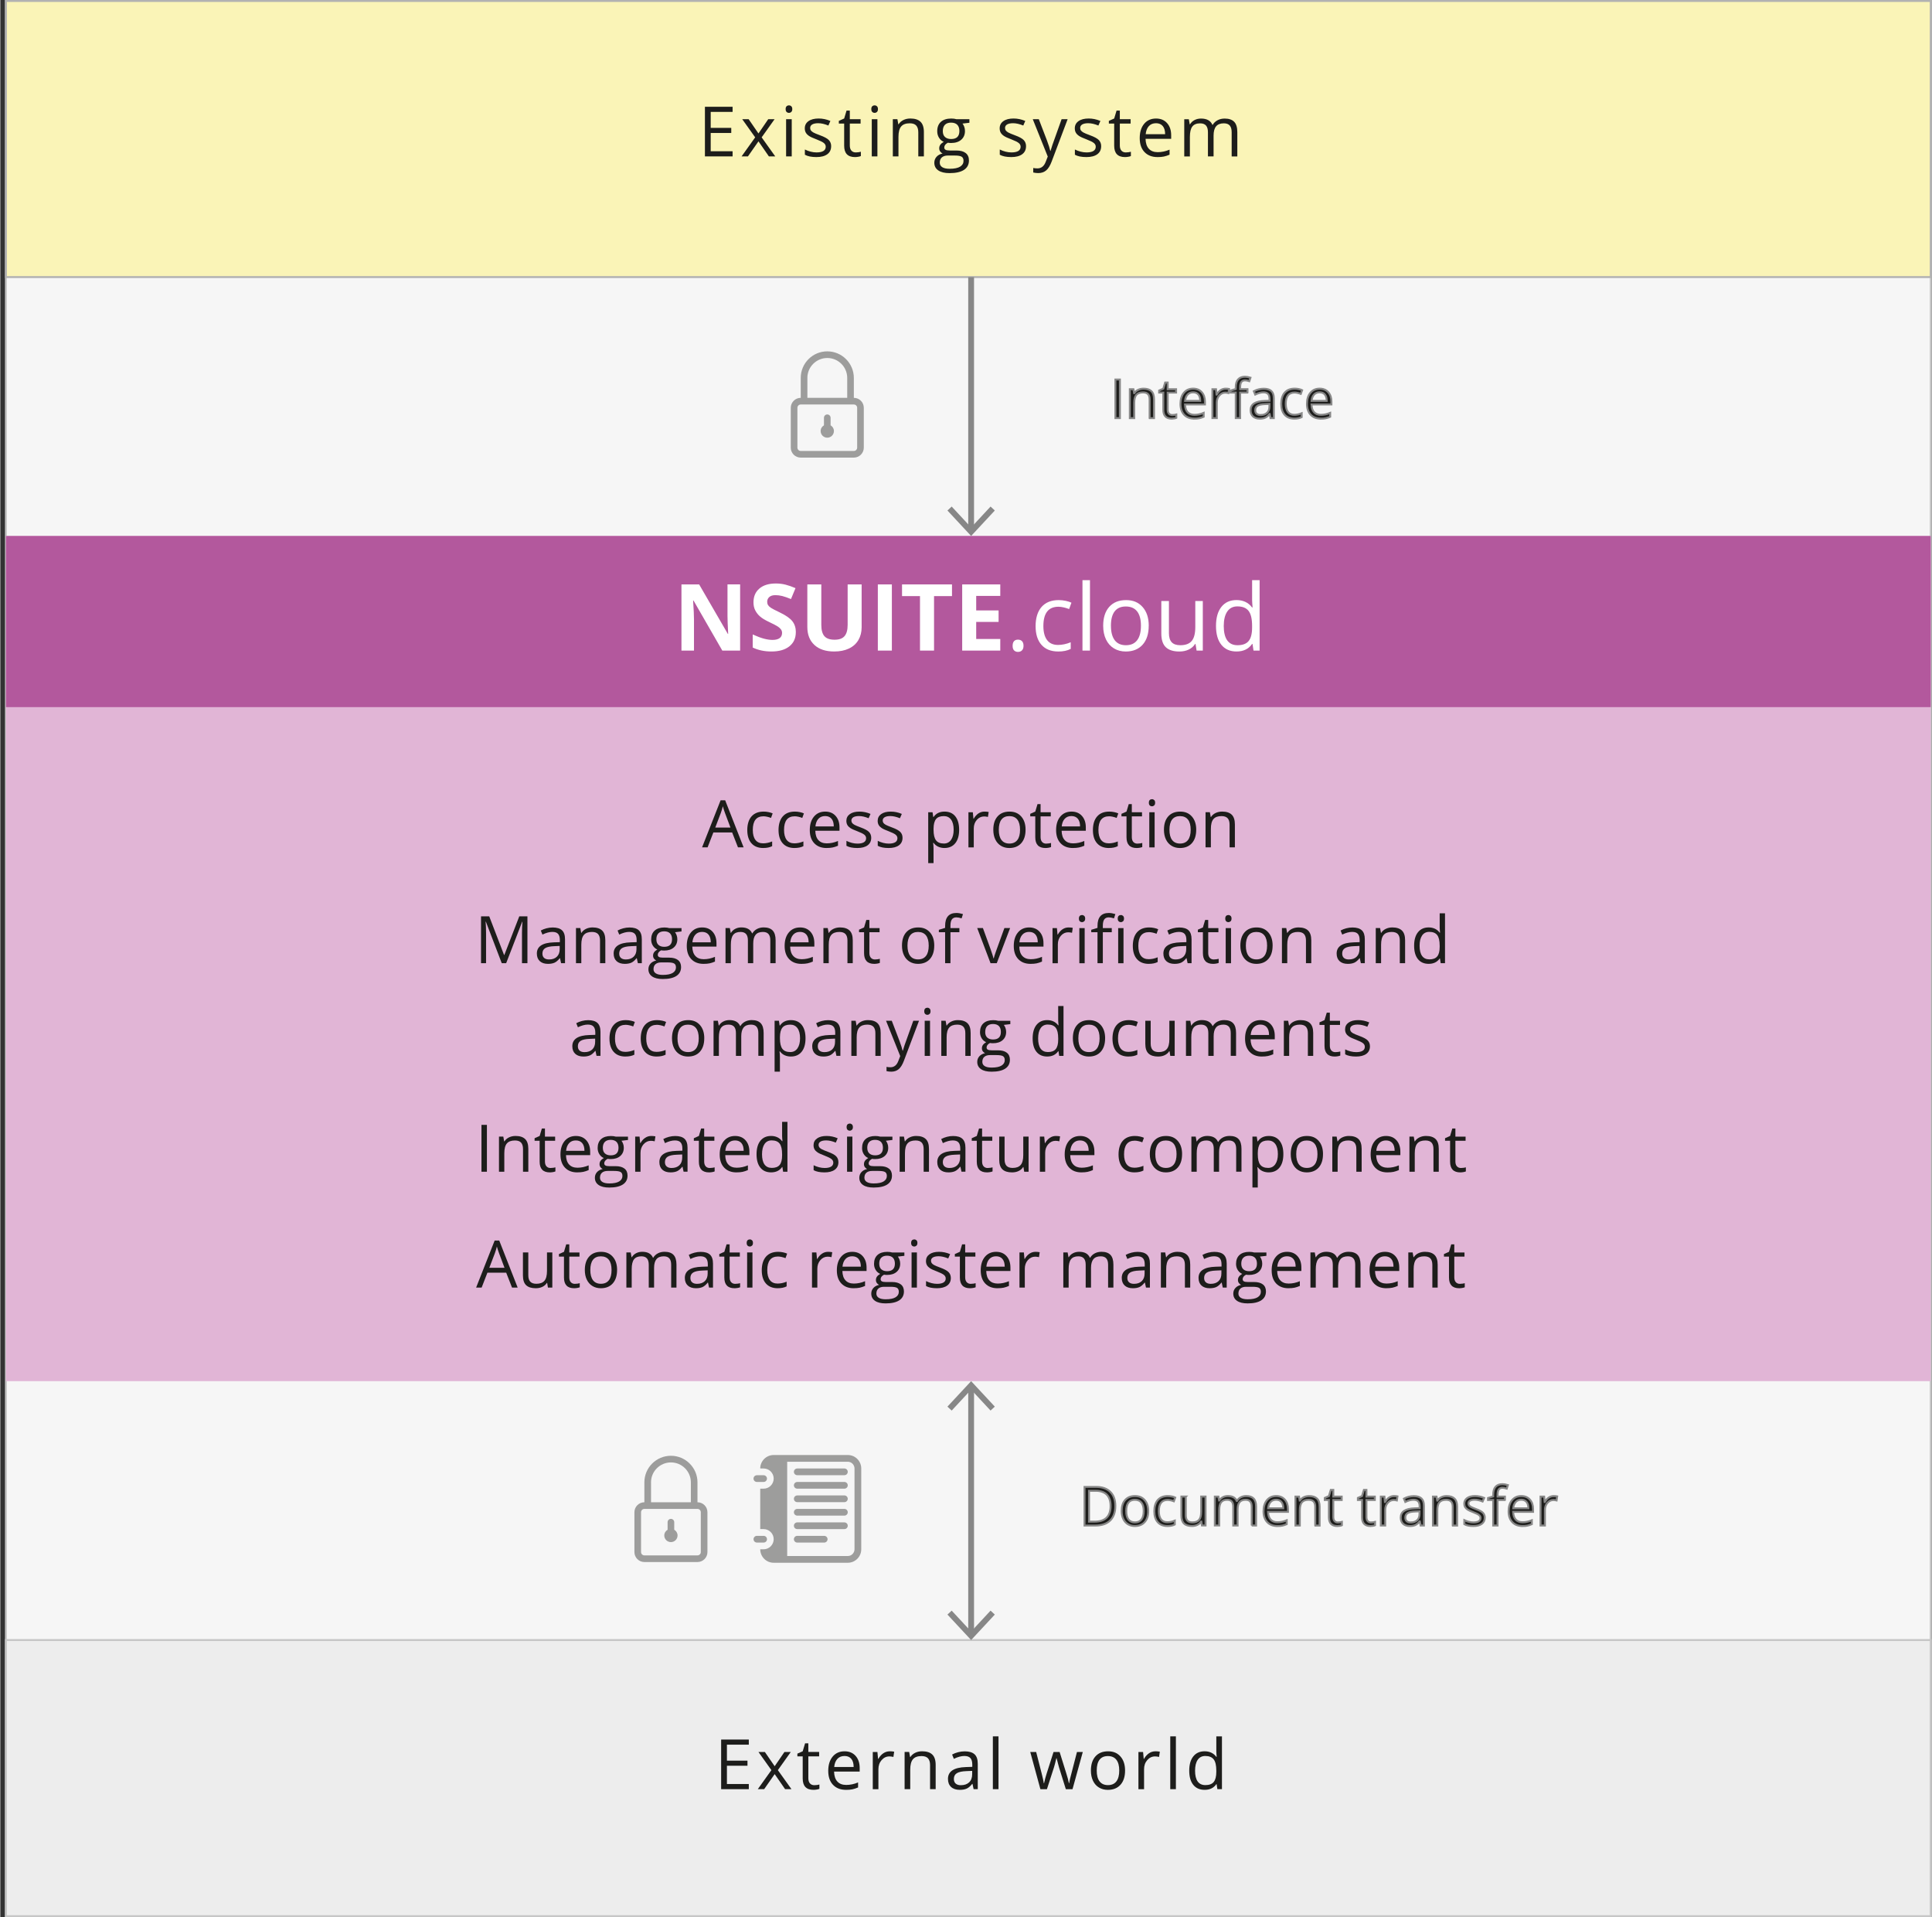 <?xml version="1.0" encoding="UTF-8"?>
<svg xmlns="http://www.w3.org/2000/svg" id="a" viewBox="0 0 1000.55 992.91" width="504" height="500"><rect x="0" y="0" width="1000.55" height="992.91" fill="#333333" stroke="none"/><rect x="2.93" y=".5" width="997.11" height="991.91" style="fill:#f6f6f6; stroke:#c6c6c6; stroke-miterlimit:10;"/><rect x="2.93" y=".5" width="997.11" height="143" style="fill:#faf4b7; stroke:#b2b2b2; stroke-miterlimit:10;"/><path d="m379.36,81h-14.33v-25.7h14.33v2.65h-11.34v8.28h10.65v2.64h-10.65v9.46h11.34v2.67Z" style="fill:#1d1d1b; stroke-width:0px;"/><path d="m391.06,71.14l-6.7-9.4h3.32l5.08,7.38,5.06-7.38h3.29l-6.7,9.4,7.05,9.86h-3.3l-5.4-7.8-5.45,7.8h-3.3l7.05-9.86Z" style="fill:#1d1d1b; stroke-width:0px;"/><path d="m406.84,56.51c0-.67.16-1.16.49-1.47s.74-.47,1.23-.47.87.16,1.21.47.51.8.51,1.46-.17,1.15-.51,1.47-.74.48-1.21.48c-.49,0-.9-.16-1.23-.48s-.49-.81-.49-1.47Zm3.16,24.49h-2.92v-19.27h2.92v19.27Z" style="fill:#1d1d1b; stroke-width:0px;"/><path d="m430.41,75.74c0,1.79-.67,3.18-2,4.15s-3.21,1.46-5.62,1.46c-2.55,0-4.55-.4-5.98-1.21v-2.71c.93.47,1.92.84,2.98,1.11s2.08.4,3.07.4c1.52,0,2.7-.24,3.52-.73s1.23-1.23,1.23-2.22c0-.75-.33-1.39-.98-1.92s-1.92-1.16-3.81-1.89c-1.79-.67-3.07-1.25-3.82-1.75s-1.32-1.06-1.69-1.7-.55-1.39-.55-2.27c0-1.57.64-2.81,1.92-3.72s3.03-1.36,5.26-1.36c2.07,0,4.1.42,6.08,1.27l-1.04,2.37c-1.93-.8-3.69-1.2-5.26-1.2-1.38,0-2.43.22-3.13.65s-1.05,1.03-1.05,1.79c0,.52.13.96.4,1.32s.69.71,1.27,1.04,1.71.8,3.38,1.42c2.29.83,3.83,1.67,4.63,2.51s1.2,1.9,1.2,3.18Z" style="fill:#1d1d1b; stroke-width:0px;"/><path d="m443.18,78.94c.52,0,1.01-.04,1.49-.11s.86-.16,1.14-.24v2.23c-.32.15-.78.28-1.4.38s-1.17.15-1.66.15c-3.73,0-5.59-1.96-5.59-5.89v-11.46h-2.76v-1.41l2.76-1.21,1.23-4.11h1.69v4.46h5.59v2.27h-5.59v11.34c0,1.16.28,2.05.83,2.67s1.31.93,2.27.93Z" style="fill:#1d1d1b; stroke-width:0px;"/><path d="m451.22,56.51c0-.67.16-1.16.49-1.47s.74-.47,1.23-.47.87.16,1.21.47.51.8.51,1.46-.17,1.15-.51,1.47-.74.48-1.21.48c-.49,0-.9-.16-1.23-.48s-.49-.81-.49-1.47Zm3.16,24.49h-2.92v-19.27h2.92v19.27Z" style="fill:#1d1d1b; stroke-width:0px;"/><path d="m475.56,81v-12.46c0-1.57-.36-2.74-1.07-3.52s-1.83-1.16-3.36-1.16c-2.02,0-3.49.54-4.43,1.63s-1.41,2.89-1.41,5.4v10.11h-2.92v-19.27h2.37l.47,2.64h.14c.6-.95,1.44-1.68,2.51-2.21s2.28-.78,3.6-.78c2.32,0,4.07.56,5.24,1.68s1.76,2.91,1.76,5.37v12.57h-2.92Z" style="fill:#1d1d1b; stroke-width:0px;"/><path d="m502.04,61.73v1.85l-3.57.42c.33.41.62.95.88,1.61s.39,1.41.39,2.24c0,1.89-.64,3.39-1.93,4.52s-3.06,1.69-5.31,1.69c-.57,0-1.11-.05-1.62-.14-1.24.66-1.86,1.48-1.86,2.48,0,.53.22.92.65,1.17s1.18.38,2.23.38h3.41c2.09,0,3.69.44,4.81,1.32s1.68,2.16,1.68,3.83c0,2.13-.86,3.76-2.57,4.88s-4.21,1.68-7.49,1.68c-2.52,0-4.46-.47-5.83-1.41s-2.05-2.26-2.05-3.97c0-1.17.38-2.19,1.12-3.04s1.8-1.44,3.16-1.74c-.49-.22-.91-.57-1.24-1.04s-.5-1.01-.5-1.63c0-.7.19-1.32.56-1.85s.97-1.04,1.78-1.53c-1-.41-1.81-1.11-2.43-2.09s-.94-2.11-.94-3.38c0-2.11.63-3.74,1.9-4.88s3.06-1.71,5.38-1.71c1.01,0,1.92.12,2.72.35h6.66Zm-15.36,22.5c0,1.04.44,1.83,1.32,2.37s2.14.81,3.78.81c2.45,0,4.26-.37,5.44-1.1s1.77-1.73,1.77-2.98c0-1.04-.32-1.77-.97-2.17s-1.86-.61-3.64-.61h-3.5c-1.32,0-2.36.32-3.09.95s-1.11,1.54-1.11,2.72Zm1.58-16.33c0,1.35.38,2.37,1.14,3.06s1.82,1.04,3.18,1.04c2.85,0,4.27-1.38,4.27-4.15s-1.44-4.34-4.32-4.34c-1.37,0-2.43.37-3.16,1.11s-1.11,1.83-1.11,3.29Z" style="fill:#1d1d1b; stroke-width:0px;"/><path d="m531.37,75.74c0,1.79-.67,3.18-2,4.15s-3.21,1.46-5.62,1.46c-2.55,0-4.55-.4-5.98-1.21v-2.71c.93.47,1.92.84,2.98,1.11s2.08.4,3.07.4c1.52,0,2.7-.24,3.52-.73s1.23-1.23,1.23-2.22c0-.75-.33-1.39-.98-1.92s-1.92-1.16-3.81-1.89c-1.79-.67-3.07-1.25-3.82-1.75s-1.32-1.06-1.69-1.7-.55-1.39-.55-2.27c0-1.57.64-2.81,1.92-3.72s3.03-1.36,5.26-1.36c2.07,0,4.1.42,6.08,1.27l-1.04,2.37c-1.93-.8-3.69-1.2-5.26-1.2-1.38,0-2.43.22-3.13.65s-1.05,1.03-1.05,1.79c0,.52.13.96.4,1.32s.69.71,1.27,1.04,1.71.8,3.38,1.42c2.29.83,3.83,1.67,4.63,2.51s1.2,1.9,1.2,3.18Z" style="fill:#1d1d1b; stroke-width:0px;"/><path d="m534.86,61.73h3.13l4.22,10.99c.93,2.51,1.5,4.32,1.72,5.43h.14c.15-.6.47-1.62.96-3.07s2.08-5.9,4.77-13.35h3.13l-8.28,21.94c-.82,2.17-1.78,3.71-2.87,4.61s-2.44,1.36-4.03,1.36c-.89,0-1.77-.1-2.64-.3v-2.34c.64.14,1.37.21,2.16.21,2,0,3.43-1.12,4.29-3.38l1.07-2.74-7.77-19.37Z" style="fill:#1d1d1b; stroke-width:0px;"/><path d="m570.29,75.74c0,1.79-.67,3.18-2,4.15s-3.21,1.46-5.62,1.46c-2.55,0-4.55-.4-5.98-1.21v-2.71c.93.47,1.92.84,2.98,1.11s2.08.4,3.07.4c1.52,0,2.7-.24,3.52-.73s1.23-1.23,1.23-2.22c0-.75-.33-1.39-.98-1.92s-1.92-1.16-3.81-1.89c-1.79-.67-3.07-1.25-3.82-1.75s-1.32-1.06-1.69-1.7-.55-1.39-.55-2.27c0-1.57.64-2.81,1.92-3.72s3.03-1.36,5.26-1.36c2.07,0,4.1.42,6.08,1.27l-1.04,2.37c-1.93-.8-3.69-1.2-5.26-1.2-1.38,0-2.43.22-3.13.65s-1.05,1.03-1.05,1.79c0,.52.13.96.4,1.32s.69.71,1.27,1.04,1.71.8,3.38,1.42c2.29.83,3.83,1.67,4.63,2.51s1.2,1.9,1.2,3.18Z" style="fill:#1d1d1b; stroke-width:0px;"/><path d="m583.06,78.94c.52,0,1.01-.04,1.49-.11s.86-.16,1.14-.24v2.23c-.32.15-.78.28-1.4.38s-1.17.15-1.66.15c-3.73,0-5.59-1.96-5.59-5.89v-11.46h-2.76v-1.41l2.76-1.21,1.23-4.11h1.69v4.46h5.59v2.27h-5.59v11.34c0,1.16.28,2.05.83,2.67s1.31.93,2.27.93Z" style="fill:#1d1d1b; stroke-width:0px;"/><path d="m599.48,81.35c-2.85,0-5.09-.87-6.74-2.6s-2.47-4.14-2.47-7.22.76-5.57,2.29-7.4,3.58-2.74,6.16-2.74c2.41,0,4.32.79,5.73,2.38s2.11,3.68,2.11,6.28v1.85h-13.27c.06,2.26.63,3.98,1.71,5.15s2.61,1.76,4.58,1.76c2.07,0,4.12-.43,6.15-1.3v2.6c-1.03.45-2.01.76-2.93.96s-2.03.29-3.33.29Zm-.79-17.53c-1.55,0-2.78.5-3.7,1.51s-1.46,2.4-1.63,4.18h10.07c0-1.84-.41-3.25-1.23-4.23s-1.99-1.47-3.52-1.47Z" style="fill:#1d1d1b; stroke-width:0px;"/><path d="m637.9,81v-12.53c0-1.54-.33-2.69-.98-3.45s-1.68-1.15-3.06-1.15c-1.82,0-3.16.52-4.03,1.56s-1.3,2.65-1.3,4.82v10.76h-2.92v-12.53c0-1.54-.33-2.69-.98-3.45s-1.68-1.15-3.08-1.15c-1.83,0-3.17.55-4.02,1.64s-1.27,2.89-1.27,5.39v10.11h-2.92v-19.27h2.37l.47,2.64h.14c.55-.94,1.33-1.67,2.33-2.2s2.12-.79,3.37-.79c3.01,0,4.98,1.09,5.91,3.27h.14c.57-1.01,1.41-1.8,2.5-2.39s2.33-.88,3.73-.88c2.18,0,3.81.56,4.9,1.68s1.63,2.91,1.63,5.37v12.57h-2.92Z" style="fill:#1d1d1b; stroke-width:0px;"/><rect x="2.93" y="849.41" width="997.11" height="143" style="fill:#ededed; stroke:#c6c6c6; stroke-miterlimit:10;"/><rect x="2.93" y="277.59" width="997.11" height="437.73" style="fill:#e1b5d6; stroke-width:0px;"/><rect x="2.93" y="277.59" width="997.11" height="88.64" style="fill:#b3589d; stroke-width:0px;"/><path d="m383.26,336.95h-9.23l-14.91-25.92h-.21c.3,4.58.45,7.84.45,9.8v16.12h-6.49v-34.27h9.16l14.88,25.66h.16c-.23-4.45-.35-7.6-.35-9.45v-16.22h6.54v34.27Z" style="fill:#fff; stroke-width:0px;"/><path d="m412.11,327.44c0,3.09-1.11,5.53-3.34,7.31s-5.32,2.67-9.29,2.67c-3.66,0-6.89-.69-9.7-2.06v-6.75c2.31,1.03,4.27,1.76,5.87,2.18s3.07.63,4.39.63c1.59,0,2.82-.3,3.67-.91s1.28-1.52,1.28-2.72c0-.67-.19-1.27-.56-1.79s-.93-1.03-1.65-1.51-2.21-1.26-4.44-2.32c-2.09-.98-3.66-1.93-4.71-2.84s-1.88-1.96-2.51-3.16-.94-2.61-.94-4.22c0-3.03,1.03-5.41,3.08-7.15s4.89-2.6,8.52-2.6c1.78,0,3.48.21,5.1.63s3.31,1.02,5.07,1.78l-2.34,5.65c-1.83-.75-3.34-1.27-4.54-1.57s-2.37-.45-3.53-.45c-1.38,0-2.43.32-3.16.96s-1.1,1.48-1.1,2.51c0,.64.15,1.2.45,1.68s.77.94,1.42,1.38,2.18,1.25,4.61,2.4c3.2,1.53,5.4,3.07,6.59,4.61s1.78,3.43,1.78,5.66Z" style="fill:#fff; stroke-width:0px;"/><path d="m446.21,302.69v22.17c0,2.53-.57,4.75-1.7,6.66s-2.77,3.37-4.91,4.38-4.67,1.52-7.59,1.52c-4.41,0-7.83-1.13-10.27-3.39s-3.66-5.35-3.66-9.27v-22.08h7.24v20.98c0,2.64.53,4.58,1.59,5.81s2.82,1.85,5.27,1.85,4.1-.62,5.17-1.86,1.61-3.19,1.61-5.85v-20.93h7.24Z" style="fill:#fff; stroke-width:0px;"/><path d="m454.6,336.95v-34.27h7.27v34.27h-7.27Z" style="fill:#fff; stroke-width:0px;"/><path d="m483.71,336.95h-7.27v-28.22h-9.3v-6.05h25.88v6.05h-9.3v28.22Z" style="fill:#fff; stroke-width:0px;"/><path d="m518.03,336.95h-19.73v-34.27h19.73v5.95h-12.47v7.52h11.6v5.95h-11.6v8.84h12.47v6Z" style="fill:#fff; stroke-width:0px;"/><path d="m524.43,334.47c0-1.05.24-1.84.71-2.38s1.16-.81,2.05-.81,1.61.27,2.12.81.76,1.33.76,2.38-.26,1.8-.77,2.34-1.22.82-2.11.82c-.8,0-1.46-.25-1.98-.74s-.79-1.3-.79-2.43Z" style="fill:#fff; stroke-width:0px;"/><path d="m548.03,337.42c-3.72,0-6.6-1.14-8.64-3.43s-3.06-5.53-3.06-9.71,1.04-7.62,3.11-9.96,5.02-3.52,8.85-3.52c1.23,0,2.47.13,3.7.4s2.2.58,2.91.94l-1.2,3.3c-.86-.34-1.8-.63-2.81-.86s-1.91-.34-2.7-.34c-5.22,0-7.83,3.33-7.83,9.98,0,3.16.64,5.58,1.91,7.27s3.16,2.53,5.66,2.53c2.14,0,4.34-.46,6.59-1.38v3.45c-1.72.89-3.88,1.34-6.49,1.34Z" style="fill:#fff; stroke-width:0px;"/><path d="m564.5,336.95h-3.89v-36.47h3.89v36.47Z" style="fill:#fff; stroke-width:0px;"/><path d="m594.93,324.09c0,4.19-1.05,7.46-3.16,9.81s-5.02,3.53-8.74,3.53c-2.3,0-4.34-.54-6.12-1.62s-3.16-2.62-4.12-4.64-1.45-4.38-1.45-7.08c0-4.19,1.05-7.45,3.14-9.79s5-3.5,8.72-3.5,6.45,1.2,8.57,3.59,3.18,5.62,3.18,9.7Zm-19.57,0c0,3.28.66,5.78,1.97,7.5s3.24,2.58,5.79,2.58,4.48-.86,5.8-2.57,1.98-4.21,1.98-7.51-.66-5.75-1.98-7.44-3.27-2.54-5.85-2.54-4.47.84-5.77,2.51-1.95,4.16-1.95,7.48Z" style="fill:#fff; stroke-width:0px;"/><path d="m605.4,311.27v16.66c0,2.09.48,3.66,1.43,4.69s2.45,1.55,4.48,1.55c2.69,0,4.65-.73,5.89-2.2s1.86-3.87,1.86-7.2v-13.5h3.89v25.69h-3.21l-.56-3.45h-.21c-.8,1.27-1.9,2.23-3.32,2.91s-3.03,1.01-4.84,1.01c-3.12,0-5.46-.74-7.02-2.23s-2.33-3.86-2.33-7.12v-16.8h3.94Z" style="fill:#fff; stroke-width:0px;"/><path d="m648.69,333.51h-.21c-1.8,2.61-4.48,3.91-8.06,3.91-3.36,0-5.97-1.15-7.84-3.45s-2.8-5.56-2.8-9.8.94-7.52,2.81-9.87,4.48-3.52,7.83-3.52,6.16,1.27,8.02,3.8h.3l-.16-1.85-.09-1.8v-10.45h3.89v36.47h-3.16l-.52-3.45Zm-7.78.66c2.66,0,4.58-.72,5.78-2.17s1.79-3.78,1.79-7v-.82c0-3.64-.61-6.24-1.82-7.79s-3.14-2.33-5.8-2.33c-2.28,0-4.03.89-5.24,2.66s-1.82,4.28-1.82,7.51.6,5.76,1.8,7.43,2.97,2.51,5.3,2.51Z" style="fill:#fff; stroke-width:0px;"/><path d="m382.15,438.86l-3.02-7.72h-9.73l-2.99,7.72h-2.86l9.6-24.37h2.37l9.55,24.37h-2.92Zm-3.9-10.26l-2.82-7.52c-.37-.95-.74-2.12-1.13-3.5-.24,1.06-.59,2.23-1.05,3.5l-2.86,7.52h7.85Z" style="fill:#1d1d1b; stroke-width:0px;"/><path d="m395.26,439.2c-2.63,0-4.67-.81-6.12-2.43-1.44-1.62-2.17-3.92-2.17-6.88s.73-5.4,2.2-7.06c1.47-1.66,3.56-2.49,6.27-2.49.87,0,1.75.09,2.62.28.87.19,1.56.41,2.06.66l-.85,2.34c-.61-.24-1.27-.45-1.99-.61-.72-.16-1.36-.24-1.91-.24-3.7,0-5.54,2.36-5.54,7.07,0,2.24.45,3.95,1.35,5.15.9,1.2,2.24,1.79,4.01,1.79,1.52,0,3.07-.33,4.67-.98v2.44c-1.22.63-2.75.95-4.6.95Z" style="fill:#1d1d1b; stroke-width:0px;"/><path d="m411.45,439.2c-2.63,0-4.67-.81-6.12-2.43-1.44-1.62-2.17-3.92-2.17-6.88s.73-5.4,2.2-7.06c1.47-1.66,3.56-2.49,6.27-2.49.87,0,1.75.09,2.62.28.87.19,1.56.41,2.06.66l-.85,2.34c-.61-.24-1.27-.45-1.99-.61-.72-.16-1.36-.24-1.91-.24-3.7,0-5.54,2.36-5.54,7.07,0,2.24.45,3.95,1.35,5.15.9,1.2,2.24,1.79,4.01,1.79,1.52,0,3.07-.33,4.67-.98v2.44c-1.22.63-2.75.95-4.6.95Z" style="fill:#1d1d1b; stroke-width:0px;"/><path d="m428.05,439.2c-2.69,0-4.81-.82-6.37-2.46-1.56-1.64-2.33-3.91-2.33-6.82s.72-5.26,2.17-6.99,3.38-2.59,5.82-2.59c2.28,0,4.08.75,5.41,2.25,1.33,1.5,1.99,3.48,1.99,5.94v1.74h-12.53c.06,2.14.59,3.76,1.62,4.86,1.02,1.11,2.47,1.66,4.32,1.66,1.96,0,3.9-.41,5.81-1.23v2.46c-.97.42-1.9.72-2.76.9-.87.18-1.92.27-3.15.27Zm-.75-16.55c-1.46,0-2.63.48-3.49,1.43-.87.95-1.38,2.27-1.54,3.95h9.51c0-1.74-.39-3.07-1.16-3.99-.77-.92-1.88-1.39-3.32-1.39Z" style="fill:#1d1d1b; stroke-width:0px;"/><path d="m451.18,433.9c0,1.69-.63,3-1.89,3.92-1.26.92-3.03,1.38-5.31,1.38-2.41,0-4.29-.38-5.64-1.15v-2.56c.87.44,1.81.79,2.81,1.05,1,.25,1.97.38,2.9.38,1.44,0,2.55-.23,3.32-.69.77-.46,1.16-1.16,1.16-2.1,0-.71-.31-1.31-.92-1.82-.61-.5-1.81-1.1-3.59-1.78-1.69-.63-2.9-1.18-3.61-1.65-.71-.47-1.25-1-1.59-1.6s-.52-1.31-.52-2.14c0-1.48.6-2.65,1.81-3.51,1.21-.86,2.86-1.29,4.96-1.29,1.96,0,3.87.4,5.74,1.2l-.98,2.24c-1.83-.75-3.48-1.13-4.96-1.13-1.31,0-2.29.21-2.96.61-.66.41-1,.97-1,1.69,0,.49.12.9.37,1.25.25.34.65.67,1.2.98.55.31,1.62.76,3.19,1.34,2.16.79,3.62,1.58,4.37,2.37.76.8,1.14,1.8,1.14,3Z" style="fill:#1d1d1b; stroke-width:0px;"/><path d="m467.4,433.9c0,1.69-.63,3-1.89,3.92-1.26.92-3.03,1.38-5.31,1.38-2.41,0-4.29-.38-5.64-1.15v-2.56c.87.44,1.81.79,2.81,1.05,1,.25,1.97.38,2.9.38,1.44,0,2.55-.23,3.32-.69.77-.46,1.16-1.16,1.16-2.1,0-.71-.31-1.31-.92-1.82-.61-.5-1.81-1.1-3.59-1.78-1.69-.63-2.9-1.18-3.61-1.65-.71-.47-1.25-1-1.59-1.6s-.52-1.31-.52-2.14c0-1.48.6-2.65,1.81-3.51,1.21-.86,2.86-1.29,4.96-1.29,1.96,0,3.87.4,5.74,1.2l-.98,2.24c-1.83-.75-3.48-1.13-4.96-1.13-1.31,0-2.29.21-2.96.61-.66.41-1,.97-1,1.69,0,.49.12.9.37,1.25.25.34.65.67,1.2.98.55.31,1.62.76,3.19,1.34,2.16.79,3.62,1.58,4.37,2.37.76.8,1.14,1.8,1.14,3Z" style="fill:#1d1d1b; stroke-width:0px;"/><path d="m489.18,439.2c-1.18,0-2.27-.22-3.25-.66s-1.8-1.11-2.47-2.02h-.2c.13,1.06.2,2.07.2,3.02v7.49h-2.76v-26.36h2.24l.38,2.49h.13c.71-1,1.53-1.72,2.47-2.16.94-.44,2.02-.66,3.24-.66,2.41,0,4.27.82,5.59,2.47,1.31,1.65,1.97,3.96,1.97,6.94s-.67,5.31-2,6.96c-1.33,1.65-3.19,2.48-5.55,2.48Zm-.4-16.52c-1.86,0-3.2.51-4.03,1.54s-1.26,2.67-1.28,4.91v.61c0,2.56.43,4.39,1.28,5.49.85,1.1,2.22,1.65,4.1,1.65,1.57,0,2.8-.64,3.69-1.91.89-1.27,1.34-3.03,1.34-5.26s-.45-4.01-1.34-5.22c-.89-1.21-2.14-1.82-3.76-1.82Z" style="fill:#1d1d1b; stroke-width:0px;"/><path d="m509.85,420.34c.81,0,1.53.07,2.17.2l-.38,2.56c-.75-.17-1.42-.25-1.99-.25-1.47,0-2.73.6-3.78,1.79-1.05,1.2-1.57,2.68-1.57,4.47v9.76h-2.76v-18.2h2.27l.32,3.37h.13c.67-1.18,1.49-2.1,2.44-2.74.95-.64,2-.96,3.14-.96Z" style="fill:#1d1d1b; stroke-width:0px;"/><path d="m531.13,429.75c0,2.97-.75,5.28-2.24,6.95-1.49,1.67-3.56,2.5-6.19,2.5-1.63,0-3.07-.38-4.33-1.15s-2.24-1.86-2.92-3.29c-.69-1.43-1.03-3.1-1.03-5.01,0-2.97.74-5.28,2.22-6.93,1.48-1.65,3.54-2.48,6.18-2.48s4.57.85,6.07,2.54c1.5,1.69,2.25,3.98,2.25,6.87Zm-13.86,0c0,2.32.46,4.1,1.39,5.31.93,1.22,2.3,1.83,4.1,1.83s3.17-.61,4.11-1.82,1.4-2.99,1.4-5.32-.47-4.07-1.4-5.27c-.94-1.2-2.32-1.8-4.14-1.8s-3.17.59-4.08,1.78c-.92,1.18-1.38,2.95-1.38,5.3Z" style="fill:#1d1d1b; stroke-width:0px;"/><path d="m541.84,436.92c.49,0,.96-.04,1.41-.11.45-.07.81-.15,1.08-.22v2.11c-.3.14-.74.26-1.32.36-.58.09-1.1.14-1.57.14-3.52,0-5.28-1.85-5.28-5.56v-10.82h-2.61v-1.33l2.61-1.15,1.16-3.88h1.59v4.22h5.28v2.14h-5.28v10.71c0,1.1.26,1.94.78,2.52.52.59,1.23.88,2.14.88Z" style="fill:#1d1d1b; stroke-width:0px;"/><path d="m555.65,439.2c-2.69,0-4.81-.82-6.37-2.46-1.55-1.64-2.33-3.91-2.33-6.82s.72-5.26,2.17-6.99c1.45-1.73,3.38-2.59,5.82-2.59,2.28,0,4.08.75,5.41,2.25,1.33,1.5,1.99,3.48,1.99,5.94v1.74h-12.53c.05,2.14.59,3.76,1.62,4.86,1.02,1.11,2.46,1.66,4.32,1.66,1.96,0,3.9-.41,5.81-1.23v2.46c-.97.42-1.9.72-2.76.9-.87.18-1.92.27-3.15.27Zm-.75-16.55c-1.46,0-2.63.48-3.5,1.43-.87.95-1.38,2.27-1.54,3.95h9.51c0-1.74-.39-3.07-1.16-3.99-.77-.92-1.88-1.39-3.32-1.39Z" style="fill:#1d1d1b; stroke-width:0px;"/><path d="m574.31,439.2c-2.63,0-4.67-.81-6.12-2.43-1.45-1.62-2.17-3.92-2.17-6.88s.73-5.4,2.2-7.06c1.47-1.66,3.55-2.49,6.27-2.49.87,0,1.75.09,2.62.28.87.19,1.56.41,2.06.66l-.85,2.34c-.61-.24-1.27-.45-1.99-.61-.72-.16-1.36-.24-1.91-.24-3.7,0-5.54,2.36-5.54,7.07,0,2.24.45,3.95,1.35,5.15s2.24,1.79,4.01,1.79c1.52,0,3.07-.33,4.67-.98v2.44c-1.22.63-2.75.95-4.6.95Z" style="fill:#1d1d1b; stroke-width:0px;"/><path d="m589.1,436.92c.49,0,.96-.04,1.41-.11.45-.07.81-.15,1.08-.22v2.11c-.3.14-.74.26-1.32.36-.58.09-1.1.14-1.57.14-3.52,0-5.28-1.85-5.28-5.56v-10.82h-2.61v-1.33l2.61-1.15,1.16-3.88h1.59v4.22h5.28v2.14h-5.28v10.71c0,1.1.26,1.94.78,2.52.52.59,1.23.88,2.14.88Z" style="fill:#1d1d1b; stroke-width:0px;"/><path d="m595,415.74c0-.63.15-1.09.46-1.39.31-.29.7-.44,1.16-.44s.82.15,1.15.45.48.76.48,1.38-.16,1.08-.48,1.39c-.32.3-.7.46-1.15.46-.46,0-.85-.15-1.16-.46-.31-.3-.46-.77-.46-1.39Zm2.99,23.13h-2.76v-18.2h2.76v18.2Z" style="fill:#1d1d1b; stroke-width:0px;"/><path d="m619.53,429.75c0,2.97-.75,5.28-2.24,6.95-1.49,1.67-3.56,2.5-6.19,2.5-1.63,0-3.07-.38-4.33-1.15s-2.24-1.86-2.92-3.29-1.03-3.1-1.03-5.01c0-2.97.74-5.28,2.22-6.93,1.48-1.65,3.54-2.48,6.18-2.48s4.57.85,6.07,2.54,2.25,3.98,2.25,6.87Zm-13.86,0c0,2.32.46,4.1,1.39,5.31.93,1.22,2.3,1.83,4.1,1.83s3.17-.61,4.11-1.82c.93-1.21,1.4-2.99,1.4-5.32s-.47-4.07-1.4-5.27c-.94-1.2-2.32-1.8-4.14-1.8s-3.17.59-4.08,1.78c-.92,1.18-1.38,2.95-1.38,5.3Z" style="fill:#1d1d1b; stroke-width:0px;"/><path d="m636.82,438.86v-11.77c0-1.48-.34-2.59-1.01-3.32-.68-.73-1.73-1.1-3.17-1.1-1.9,0-3.3.51-4.18,1.54s-1.33,2.73-1.33,5.1v9.55h-2.76v-18.2h2.24l.45,2.49h.13c.56-.9,1.36-1.59,2.37-2.08,1.02-.49,2.15-.74,3.4-.74,2.19,0,3.84.53,4.95,1.59,1.11,1.06,1.66,2.75,1.66,5.07v11.87h-2.76Z" style="fill:#1d1d1b; stroke-width:0px;"/><path d="m259.78,498.86l-8.23-21.52h-.13c.15,1.7.23,3.73.23,6.08v15.44h-2.61v-24.27h4.25l7.69,20.02h.13l7.75-20.02h4.22v24.27h-2.82v-15.64c0-1.79.08-3.74.23-5.84h-.13l-8.3,21.48h-2.27Z" style="fill:#1d1d1b; stroke-width:0px;"/><path d="m290.51,498.86l-.55-2.59h-.13c-.91,1.14-1.81,1.91-2.71,2.32-.9.4-2.03.61-3.38.61-1.8,0-3.22-.46-4.24-1.39-1.02-.93-1.54-2.25-1.54-3.97,0-3.67,2.94-5.6,8.82-5.78l3.09-.1v-1.13c0-1.43-.31-2.48-.92-3.16s-1.6-1.02-2.95-1.02c-1.52,0-3.23.46-5.15,1.39l-.85-2.11c.9-.49,1.88-.87,2.95-1.15,1.07-.28,2.14-.42,3.21-.42,2.17,0,3.78.48,4.82,1.44s1.57,2.51,1.57,4.63v12.42h-2.04Zm-6.23-1.94c1.72,0,3.06-.47,4.04-1.41s1.47-2.26,1.47-3.95v-1.64l-2.76.12c-2.19.08-3.77.42-4.74,1.02-.97.6-1.45,1.54-1.45,2.81,0,1,.3,1.75.9,2.27.6.52,1.45.78,2.53.78Z" style="fill:#1d1d1b; stroke-width:0px;"/><path d="m310.68,498.86v-11.77c0-1.48-.34-2.59-1.01-3.32-.68-.73-1.73-1.1-3.17-1.1-1.9,0-3.3.51-4.18,1.54-.89,1.03-1.33,2.73-1.33,5.1v9.55h-2.76v-18.2h2.24l.45,2.49h.13c.56-.9,1.36-1.59,2.37-2.08,1.02-.49,2.15-.74,3.4-.74,2.19,0,3.84.53,4.95,1.59,1.11,1.06,1.66,2.75,1.66,5.07v11.87h-2.76Z" style="fill:#1d1d1b; stroke-width:0px;"/><path d="m330.29,498.86l-.55-2.59h-.13c-.91,1.14-1.81,1.91-2.71,2.32-.9.4-2.03.61-3.38.61-1.8,0-3.22-.46-4.24-1.39-1.02-.93-1.54-2.25-1.54-3.97,0-3.67,2.94-5.6,8.82-5.78l3.09-.1v-1.13c0-1.43-.31-2.48-.92-3.16s-1.6-1.02-2.95-1.02c-1.52,0-3.23.46-5.15,1.39l-.85-2.11c.9-.49,1.88-.87,2.95-1.15,1.07-.28,2.14-.42,3.21-.42,2.17,0,3.78.48,4.82,1.44s1.57,2.51,1.57,4.63v12.42h-2.04Zm-6.23-1.94c1.72,0,3.06-.47,4.04-1.41s1.47-2.26,1.47-3.95v-1.64l-2.76.12c-2.19.08-3.77.42-4.74,1.02-.97.6-1.45,1.54-1.45,2.81,0,1,.3,1.75.9,2.27.6.52,1.45.78,2.53.78Z" style="fill:#1d1d1b; stroke-width:0px;"/><path d="m352.9,480.67v1.74l-3.37.4c.31.39.59.89.83,1.52.24.63.37,1.33.37,2.12,0,1.78-.61,3.2-1.83,4.27-1.22,1.06-2.89,1.59-5.01,1.59-.54,0-1.05-.04-1.53-.13-1.17.62-1.76,1.4-1.76,2.34,0,.5.2.87.61,1.1.41.24,1.11.36,2.11.36h3.22c1.97,0,3.48.42,4.54,1.25,1.06.83,1.59,2.04,1.59,3.62,0,2.01-.81,3.55-2.42,4.61-1.62,1.06-3.97,1.59-7.07,1.59-2.38,0-4.21-.44-5.5-1.33-1.29-.89-1.93-2.14-1.93-3.75,0-1.11.35-2.06,1.06-2.87.71-.81,1.7-1.36,2.99-1.64-.46-.21-.85-.54-1.17-.98s-.47-.96-.47-1.54c0-.66.18-1.25.53-1.74.35-.5.91-.98,1.68-1.44-.94-.39-1.71-1.05-2.3-1.98-.59-.93-.89-1.99-.89-3.19,0-1.99.6-3.53,1.79-4.61s2.89-1.62,5.08-1.62c.95,0,1.81.11,2.57.33h6.29Zm-14.51,21.25c0,.99.42,1.73,1.25,2.24s2.02.76,3.57.76c2.31,0,4.03-.35,5.14-1.04,1.11-.69,1.67-1.63,1.67-2.81,0-.99-.3-1.67-.91-2.05-.61-.38-1.75-.57-3.44-.57h-3.3c-1.25,0-2.22.3-2.92.9-.7.6-1.05,1.46-1.05,2.57Zm1.49-15.42c0,1.27.36,2.24,1.08,2.89.72.65,1.72.98,3,.98,2.69,0,4.03-1.31,4.03-3.92s-1.36-4.1-4.08-4.1c-1.29,0-2.29.35-2.99,1.05s-1.05,1.73-1.05,3.1Z" style="fill:#1d1d1b; stroke-width:0px;"/><path d="m364.32,499.2c-2.69,0-4.81-.82-6.37-2.46-1.56-1.64-2.33-3.91-2.33-6.82s.72-5.26,2.17-6.99,3.38-2.59,5.82-2.59c2.28,0,4.08.75,5.41,2.25,1.33,1.5,1.99,3.48,1.99,5.94v1.74h-12.53c.06,2.14.59,3.76,1.62,4.86,1.02,1.11,2.47,1.66,4.32,1.66,1.96,0,3.9-.41,5.81-1.23v2.46c-.97.42-1.9.72-2.76.91-.87.18-1.92.27-3.15.27Zm-.75-16.55c-1.46,0-2.63.48-3.49,1.43-.87.95-1.38,2.27-1.54,3.95h9.51c0-1.74-.39-3.07-1.16-3.99-.77-.92-1.88-1.39-3.32-1.39Z" style="fill:#1d1d1b; stroke-width:0px;"/><path d="m398.9,498.86v-11.84c0-1.45-.31-2.54-.93-3.26-.62-.72-1.58-1.09-2.89-1.09-1.72,0-2.98.49-3.8,1.48-.82.99-1.23,2.5-1.23,4.55v10.16h-2.76v-11.84c0-1.45-.31-2.54-.93-3.26-.62-.72-1.59-1.09-2.91-1.09-1.73,0-2.99.52-3.79,1.55-.8,1.04-1.2,2.73-1.2,5.09v9.55h-2.76v-18.2h2.24l.45,2.49h.13c.52-.89,1.25-1.58,2.2-2.08s2.01-.75,3.18-.75c2.84,0,4.7,1.03,5.58,3.09h.13c.54-.95,1.33-1.7,2.36-2.26,1.03-.55,2.2-.83,3.52-.83,2.06,0,3.6.53,4.62,1.59,1.02,1.06,1.54,2.75,1.54,5.07v11.87h-2.76Z" style="fill:#1d1d1b; stroke-width:0px;"/><path d="m415.02,499.2c-2.69,0-4.81-.82-6.37-2.46-1.56-1.64-2.33-3.91-2.33-6.82s.72-5.26,2.17-6.99,3.38-2.59,5.82-2.59c2.28,0,4.08.75,5.41,2.25,1.33,1.5,1.99,3.48,1.99,5.94v1.74h-12.53c.06,2.14.59,3.76,1.62,4.86,1.02,1.11,2.47,1.66,4.32,1.66,1.96,0,3.9-.41,5.81-1.23v2.46c-.97.42-1.9.72-2.76.91-.87.18-1.92.27-3.15.27Zm-.75-16.55c-1.46,0-2.63.48-3.49,1.43-.87.95-1.38,2.27-1.54,3.95h9.51c0-1.74-.39-3.07-1.16-3.99-.77-.92-1.88-1.39-3.32-1.39Z" style="fill:#1d1d1b; stroke-width:0px;"/><path d="m438.86,498.86v-11.77c0-1.48-.34-2.59-1.01-3.32-.68-.73-1.73-1.1-3.17-1.1-1.9,0-3.3.51-4.18,1.54-.89,1.03-1.33,2.73-1.33,5.1v9.55h-2.76v-18.2h2.24l.45,2.49h.13c.56-.9,1.36-1.59,2.37-2.08,1.02-.49,2.15-.74,3.4-.74,2.19,0,3.84.53,4.95,1.59,1.11,1.06,1.66,2.75,1.66,5.07v11.87h-2.76Z" style="fill:#1d1d1b; stroke-width:0px;"/><path d="m453.15,496.92c.49,0,.96-.04,1.41-.11.45-.07.81-.15,1.08-.22v2.11c-.3.14-.74.26-1.32.36-.58.09-1.1.14-1.57.14-3.52,0-5.28-1.85-5.28-5.56v-10.82h-2.61v-1.33l2.61-1.15,1.16-3.88h1.59v4.22h5.28v2.14h-5.28v10.71c0,1.1.26,1.94.78,2.52.52.59,1.23.88,2.14.88Z" style="fill:#1d1d1b; stroke-width:0px;"/><path d="m483.82,489.75c0,2.97-.75,5.28-2.24,6.95-1.49,1.67-3.56,2.5-6.19,2.5-1.63,0-3.07-.38-4.33-1.15s-2.24-1.86-2.92-3.29c-.69-1.43-1.03-3.1-1.03-5.01,0-2.97.74-5.28,2.22-6.93,1.48-1.65,3.54-2.48,6.18-2.48s4.57.85,6.07,2.54c1.5,1.69,2.25,3.98,2.25,6.87Zm-13.86,0c0,2.32.46,4.09,1.39,5.31s2.3,1.83,4.1,1.83,3.17-.61,4.11-1.82c.94-1.21,1.4-2.99,1.4-5.32s-.47-4.07-1.4-5.27c-.94-1.2-2.32-1.8-4.14-1.8s-3.17.59-4.08,1.78c-.92,1.18-1.38,2.95-1.38,5.3Z" style="fill:#1d1d1b; stroke-width:0px;"/><path d="m496.85,482.81h-4.63v16.05h-2.76v-16.05h-3.25v-1.25l3.25-1v-1.01c0-4.47,1.95-6.71,5.86-6.71.96,0,2.09.19,3.39.58l-.71,2.21c-1.06-.34-1.97-.51-2.72-.51-1.04,0-1.81.35-2.31,1.04-.5.69-.75,1.8-.75,3.33v1.18h4.63v2.14Z" style="fill:#1d1d1b; stroke-width:0px;"/><path d="m512.99,498.86l-6.91-18.2h2.96l3.92,10.79c.88,2.52,1.41,4.16,1.56,4.91h.13c.12-.59.51-1.8,1.15-3.64.65-1.84,2.1-5.86,4.36-12.06h2.96l-6.91,18.2h-3.22Z" style="fill:#1d1d1b; stroke-width:0px;"/><path d="m533.72,499.2c-2.69,0-4.81-.82-6.37-2.46-1.56-1.64-2.33-3.91-2.33-6.82s.72-5.26,2.17-6.99c1.44-1.73,3.38-2.59,5.82-2.59,2.28,0,4.08.75,5.41,2.25,1.33,1.5,1.99,3.48,1.99,5.94v1.74h-12.53c.06,2.14.59,3.76,1.62,4.86s2.47,1.66,4.33,1.66c1.96,0,3.9-.41,5.81-1.23v2.46c-.97.42-1.9.72-2.76.91-.87.18-1.92.27-3.15.27Zm-.75-16.55c-1.46,0-2.63.48-3.49,1.43-.87.95-1.38,2.27-1.54,3.95h9.51c0-1.74-.39-3.07-1.16-3.99-.78-.92-1.88-1.39-3.32-1.39Z" style="fill:#1d1d1b; stroke-width:0px;"/><path d="m553.41,480.34c.81,0,1.53.07,2.17.2l-.38,2.56c-.75-.17-1.42-.25-1.99-.25-1.47,0-2.73.6-3.78,1.79-1.05,1.2-1.57,2.68-1.57,4.47v9.76h-2.76v-18.2h2.27l.32,3.37h.13c.67-1.18,1.49-2.1,2.44-2.74.95-.64,2-.96,3.14-.96Z" style="fill:#1d1d1b; stroke-width:0px;"/><path d="m558.76,475.74c0-.63.16-1.09.46-1.39.31-.29.7-.44,1.16-.44s.82.15,1.15.45c.32.3.48.76.48,1.38s-.16,1.08-.48,1.39c-.32.3-.7.46-1.15.46-.46,0-.85-.15-1.16-.46-.31-.3-.46-.77-.46-1.39Zm2.99,23.13h-2.76v-18.2h2.76v18.2Z" style="fill:#1d1d1b; stroke-width:0px;"/><path d="m575.79,482.81h-4.63v16.05h-2.76v-16.05h-3.25v-1.25l3.25-1v-1.01c0-4.47,1.95-6.71,5.86-6.71.96,0,2.09.19,3.39.58l-.71,2.21c-1.06-.34-1.97-.51-2.72-.51-1.04,0-1.81.35-2.31,1.04-.5.69-.75,1.8-.75,3.33v1.18h4.63v2.14Zm3.09-7.07c0-.63.16-1.09.46-1.39.31-.29.7-.44,1.16-.44s.82.15,1.15.45c.32.3.48.76.48,1.38s-.16,1.08-.48,1.39c-.32.3-.7.46-1.15.46-.46,0-.85-.15-1.16-.46-.31-.3-.46-.77-.46-1.39Zm2.99,23.13h-2.76v-18.2h2.76v18.2Z" style="fill:#1d1d1b; stroke-width:0px;"/><path d="m594.98,499.2c-2.63,0-4.67-.81-6.12-2.43-1.44-1.62-2.17-3.92-2.17-6.88s.73-5.4,2.2-7.06,3.56-2.49,6.27-2.49c.87,0,1.75.09,2.62.28.87.19,1.56.41,2.06.66l-.85,2.34c-.61-.24-1.27-.45-1.99-.61-.72-.16-1.36-.24-1.91-.24-3.7,0-5.54,2.36-5.54,7.07,0,2.24.45,3.95,1.35,5.15.9,1.2,2.24,1.79,4.01,1.79,1.52,0,3.07-.33,4.67-.98v2.44c-1.22.63-2.75.95-4.6.95Z" style="fill:#1d1d1b; stroke-width:0px;"/><path d="m615.08,498.86l-.55-2.59h-.13c-.91,1.14-1.81,1.91-2.71,2.32-.9.4-2.03.61-3.38.61-1.8,0-3.22-.46-4.24-1.39s-1.54-2.25-1.54-3.97c0-3.67,2.94-5.6,8.82-5.78l3.09-.1v-1.13c0-1.43-.31-2.48-.92-3.16-.62-.68-1.6-1.02-2.95-1.02-1.52,0-3.23.46-5.15,1.39l-.85-2.11c.9-.49,1.88-.87,2.95-1.15,1.07-.28,2.14-.42,3.21-.42,2.17,0,3.78.48,4.82,1.44,1.05.96,1.57,2.51,1.57,4.63v12.42h-2.04Zm-6.23-1.94c1.72,0,3.06-.47,4.04-1.41.98-.94,1.47-2.26,1.47-3.95v-1.64l-2.76.12c-2.19.08-3.77.42-4.74,1.02-.97.6-1.45,1.54-1.45,2.81,0,1,.3,1.75.9,2.27s1.45.78,2.53.78Z" style="fill:#1d1d1b; stroke-width:0px;"/><path d="m628.68,496.92c.49,0,.96-.04,1.41-.11.45-.07.81-.15,1.08-.22v2.11c-.3.14-.74.26-1.32.36-.58.09-1.1.14-1.57.14-3.52,0-5.28-1.85-5.28-5.56v-10.82h-2.61v-1.33l2.61-1.15,1.16-3.88h1.59v4.22h5.28v2.14h-5.28v10.71c0,1.1.26,1.94.78,2.52.52.59,1.23.88,2.14.88Z" style="fill:#1d1d1b; stroke-width:0px;"/><path d="m634.58,475.74c0-.63.15-1.09.46-1.39.31-.29.7-.44,1.16-.44s.82.15,1.15.45.48.76.48,1.38-.16,1.08-.48,1.39c-.32.3-.7.46-1.15.46-.46,0-.85-.15-1.16-.46-.31-.3-.46-.77-.46-1.39Zm2.99,23.13h-2.76v-18.2h2.76v18.2Z" style="fill:#1d1d1b; stroke-width:0px;"/><path d="m659.11,489.75c0,2.97-.75,5.28-2.24,6.95-1.49,1.67-3.56,2.5-6.19,2.5-1.63,0-3.07-.38-4.33-1.15s-2.24-1.86-2.92-3.29-1.03-3.1-1.03-5.01c0-2.97.74-5.28,2.22-6.93,1.48-1.65,3.54-2.48,6.18-2.48s4.57.85,6.07,2.54,2.25,3.98,2.25,6.87Zm-13.86,0c0,2.32.46,4.09,1.39,5.31s2.3,1.83,4.1,1.83,3.17-.61,4.11-1.82c.93-1.21,1.4-2.99,1.4-5.32s-.47-4.07-1.4-5.27c-.94-1.2-2.32-1.8-4.14-1.8s-3.17.59-4.08,1.78c-.92,1.18-1.38,2.95-1.38,5.3Z" style="fill:#1d1d1b; stroke-width:0px;"/><path d="m676.39,498.86v-11.77c0-1.48-.34-2.59-1.01-3.32-.68-.73-1.73-1.1-3.17-1.1-1.9,0-3.3.51-4.18,1.54s-1.33,2.73-1.33,5.1v9.55h-2.76v-18.2h2.24l.45,2.49h.13c.56-.9,1.36-1.59,2.37-2.08,1.02-.49,2.15-.74,3.4-.74,2.19,0,3.84.53,4.95,1.59,1.11,1.06,1.66,2.75,1.66,5.07v11.87h-2.76Z" style="fill:#1d1d1b; stroke-width:0px;"/><path d="m704.83,498.86l-.55-2.59h-.13c-.91,1.14-1.81,1.91-2.71,2.32-.9.4-2.03.61-3.38.61-1.8,0-3.22-.46-4.24-1.39s-1.54-2.25-1.54-3.97c0-3.67,2.94-5.6,8.82-5.78l3.09-.1v-1.13c0-1.43-.31-2.48-.92-3.16-.62-.68-1.6-1.02-2.95-1.02-1.52,0-3.23.46-5.15,1.39l-.85-2.11c.9-.49,1.88-.87,2.95-1.15,1.07-.28,2.14-.42,3.21-.42,2.17,0,3.78.48,4.82,1.44,1.05.96,1.57,2.51,1.57,4.63v12.42h-2.04Zm-6.23-1.94c1.72,0,3.06-.47,4.04-1.41.98-.94,1.47-2.26,1.47-3.95v-1.64l-2.76.12c-2.19.08-3.77.42-4.74,1.02-.97.6-1.45,1.54-1.45,2.81,0,1,.3,1.75.9,2.27s1.45.78,2.53.78Z" style="fill:#1d1d1b; stroke-width:0px;"/><path d="m725,498.86v-11.77c0-1.48-.34-2.59-1.01-3.32-.68-.73-1.73-1.1-3.17-1.1-1.9,0-3.3.51-4.18,1.54s-1.33,2.73-1.33,5.1v9.55h-2.76v-18.2h2.24l.45,2.49h.13c.56-.9,1.36-1.59,2.37-2.08,1.02-.49,2.15-.74,3.4-.74,2.19,0,3.84.53,4.95,1.59,1.11,1.06,1.66,2.75,1.66,5.07v11.87h-2.76Z" style="fill:#1d1d1b; stroke-width:0px;"/><path d="m745.81,496.42h-.15c-1.27,1.85-3.18,2.77-5.71,2.77-2.38,0-4.23-.81-5.55-2.44s-1.98-3.94-1.98-6.94.66-5.33,1.99-6.99,3.18-2.49,5.54-2.49,4.36.9,5.68,2.69h.22l-.12-1.31-.07-1.28v-7.4h2.76v25.83h-2.24l-.37-2.44Zm-5.51.46c1.88,0,3.25-.51,4.09-1.54.85-1.02,1.27-2.67,1.27-4.96v-.58c0-2.58-.43-4.42-1.29-5.52-.86-1.1-2.23-1.65-4.11-1.65-1.62,0-2.85.63-3.71,1.88-.86,1.26-1.29,3.03-1.29,5.32s.43,4.08,1.28,5.26c.85,1.18,2.1,1.78,3.75,1.78Z" style="fill:#1d1d1b; stroke-width:0px;"/><path d="m308.88,546.86l-.55-2.59h-.13c-.91,1.14-1.81,1.91-2.71,2.32-.9.4-2.03.61-3.38.61-1.8,0-3.22-.46-4.24-1.39-1.02-.93-1.54-2.25-1.54-3.97,0-3.67,2.94-5.6,8.82-5.78l3.09-.1v-1.13c0-1.43-.31-2.48-.92-3.16-.61-.68-1.6-1.02-2.95-1.02-1.52,0-3.23.46-5.15,1.39l-.85-2.11c.9-.49,1.88-.87,2.95-1.15,1.07-.28,2.14-.42,3.21-.42,2.17,0,3.78.48,4.82,1.44s1.57,2.51,1.57,4.63v12.42h-2.04Zm-6.23-1.94c1.72,0,3.06-.47,4.04-1.41s1.47-2.26,1.47-3.95v-1.64l-2.76.12c-2.19.08-3.77.42-4.74,1.02-.97.6-1.45,1.54-1.45,2.81,0,1,.3,1.75.9,2.27.6.52,1.45.78,2.53.78Z" style="fill:#1d1d1b; stroke-width:0px;"/><path d="m323.87,547.2c-2.63,0-4.67-.81-6.12-2.43-1.44-1.62-2.17-3.92-2.17-6.88s.73-5.4,2.2-7.06c1.47-1.66,3.56-2.49,6.27-2.49.87,0,1.75.09,2.62.28.87.19,1.56.41,2.06.66l-.85,2.34c-.61-.24-1.27-.45-1.99-.61-.72-.16-1.36-.24-1.91-.24-3.7,0-5.54,2.36-5.54,7.07,0,2.24.45,3.95,1.35,5.15.9,1.2,2.24,1.79,4.01,1.79,1.52,0,3.07-.33,4.67-.98v2.44c-1.22.63-2.75.95-4.6.95Z" style="fill:#1d1d1b; stroke-width:0px;"/><path d="m340.06,547.2c-2.63,0-4.67-.81-6.12-2.43-1.44-1.62-2.17-3.92-2.17-6.88s.73-5.4,2.2-7.06c1.47-1.66,3.56-2.49,6.27-2.49.87,0,1.75.09,2.62.28.87.19,1.56.41,2.06.66l-.85,2.34c-.61-.24-1.27-.45-1.99-.61-.72-.16-1.36-.24-1.91-.24-3.7,0-5.54,2.36-5.54,7.07,0,2.24.45,3.95,1.35,5.15.9,1.2,2.24,1.79,4.01,1.79,1.52,0,3.07-.33,4.67-.98v2.44c-1.22.63-2.75.95-4.6.95Z" style="fill:#1d1d1b; stroke-width:0px;"/><path d="m364.68,537.75c0,2.97-.75,5.28-2.24,6.95-1.49,1.67-3.56,2.5-6.19,2.5-1.63,0-3.07-.38-4.33-1.15s-2.24-1.86-2.92-3.29c-.69-1.43-1.03-3.1-1.03-5.01,0-2.97.74-5.28,2.22-6.93,1.48-1.66,3.54-2.48,6.18-2.48s4.57.85,6.07,2.54c1.5,1.69,2.25,3.98,2.25,6.87Zm-13.86,0c0,2.32.46,4.09,1.39,5.31s2.3,1.83,4.1,1.83,3.17-.61,4.11-1.82c.94-1.21,1.4-2.99,1.4-5.32s-.47-4.07-1.4-5.27c-.94-1.2-2.32-1.8-4.14-1.8s-3.17.59-4.08,1.78c-.92,1.18-1.38,2.95-1.38,5.3Z" style="fill:#1d1d1b; stroke-width:0px;"/><path d="m392.7,546.86v-11.84c0-1.45-.31-2.54-.93-3.26-.62-.72-1.58-1.09-2.89-1.09-1.72,0-2.98.49-3.8,1.48-.82.99-1.23,2.5-1.23,4.55v10.16h-2.76v-11.84c0-1.45-.31-2.54-.93-3.26-.62-.72-1.59-1.09-2.91-1.09-1.73,0-2.99.52-3.79,1.55-.8,1.04-1.2,2.73-1.2,5.09v9.55h-2.76v-18.2h2.24l.45,2.49h.13c.52-.89,1.25-1.58,2.2-2.08s2.01-.75,3.18-.75c2.84,0,4.7,1.03,5.58,3.09h.13c.54-.95,1.33-1.7,2.36-2.26s2.2-.83,3.52-.83c2.06,0,3.6.53,4.62,1.59,1.02,1.06,1.54,2.75,1.54,5.07v11.87h-2.76Z" style="fill:#1d1d1b; stroke-width:0px;"/><path d="m409.6,547.2c-1.18,0-2.27-.22-3.25-.66-.98-.44-1.8-1.11-2.47-2.02h-.2c.13,1.06.2,2.07.2,3.02v7.49h-2.76v-26.36h2.24l.38,2.49h.13c.71-1,1.53-1.72,2.47-2.16.94-.44,2.02-.66,3.24-.66,2.41,0,4.27.82,5.59,2.47s1.97,3.96,1.97,6.94-.67,5.31-2,6.96c-1.33,1.66-3.19,2.48-5.55,2.48Zm-.4-16.52c-1.86,0-3.2.51-4.03,1.54s-1.26,2.67-1.28,4.91v.61c0,2.56.43,4.39,1.28,5.49.85,1.1,2.22,1.65,4.1,1.65,1.57,0,2.8-.64,3.69-1.91.89-1.27,1.34-3.03,1.34-5.26s-.45-4.01-1.34-5.22c-.89-1.21-2.14-1.82-3.76-1.82Z" style="fill:#1d1d1b; stroke-width:0px;"/><path d="m433.16,546.86l-.55-2.59h-.13c-.91,1.14-1.81,1.91-2.71,2.32-.9.4-2.03.61-3.38.61-1.8,0-3.22-.46-4.24-1.39-1.02-.93-1.54-2.25-1.54-3.97,0-3.67,2.94-5.6,8.82-5.78l3.09-.1v-1.13c0-1.43-.31-2.48-.92-3.16-.61-.68-1.6-1.02-2.95-1.02-1.52,0-3.23.46-5.15,1.39l-.85-2.11c.9-.49,1.88-.87,2.95-1.15,1.07-.28,2.14-.42,3.21-.42,2.17,0,3.78.48,4.82,1.44s1.57,2.51,1.57,4.63v12.42h-2.04Zm-6.23-1.94c1.72,0,3.06-.47,4.04-1.41s1.47-2.26,1.47-3.95v-1.64l-2.76.12c-2.19.08-3.77.42-4.74,1.02-.97.6-1.45,1.54-1.45,2.81,0,1,.3,1.75.9,2.27.6.52,1.45.78,2.53.78Z" style="fill:#1d1d1b; stroke-width:0px;"/><path d="m453.33,546.86v-11.77c0-1.48-.34-2.59-1.01-3.32-.68-.73-1.73-1.1-3.17-1.1-1.9,0-3.3.51-4.18,1.54-.89,1.03-1.33,2.73-1.33,5.1v9.55h-2.76v-18.2h2.24l.45,2.49h.13c.56-.9,1.36-1.59,2.37-2.08,1.02-.49,2.15-.74,3.4-.74,2.19,0,3.84.53,4.95,1.59,1.11,1.06,1.66,2.75,1.66,5.07v11.87h-2.76Z" style="fill:#1d1d1b; stroke-width:0px;"/><path d="m458.86,528.67h2.96l3.98,10.38c.87,2.37,1.42,4.08,1.63,5.13h.13c.14-.56.45-1.53.9-2.9.46-1.37,1.96-5.57,4.51-12.61h2.96l-7.82,20.72c-.77,2.05-1.68,3.5-2.71,4.36-1.04.86-2.31,1.29-3.81,1.29-.84,0-1.67-.09-2.49-.28v-2.21c.61.13,1.29.2,2.04.2,1.89,0,3.24-1.06,4.05-3.19l1.01-2.59-7.34-18.29Z" style="fill:#1d1d1b; stroke-width:0px;"/><path d="m478.65,523.74c0-.63.15-1.09.46-1.39.31-.29.7-.44,1.16-.44s.82.15,1.15.45c.32.3.48.76.48,1.38s-.16,1.08-.48,1.39c-.32.3-.7.46-1.15.46-.46,0-.85-.15-1.16-.46-.31-.3-.46-.77-.46-1.39Zm2.99,23.13h-2.76v-18.2h2.76v18.2Z" style="fill:#1d1d1b; stroke-width:0px;"/><path d="m499.93,546.86v-11.77c0-1.48-.34-2.59-1.01-3.32-.68-.73-1.73-1.1-3.17-1.1-1.9,0-3.3.51-4.18,1.54-.89,1.03-1.33,2.73-1.33,5.1v9.55h-2.76v-18.2h2.24l.45,2.49h.13c.56-.9,1.36-1.59,2.37-2.08,1.02-.49,2.15-.74,3.4-.74,2.19,0,3.84.53,4.95,1.59,1.11,1.06,1.66,2.75,1.66,5.07v11.87h-2.76Z" style="fill:#1d1d1b; stroke-width:0px;"/><path d="m523.24,528.67v1.74l-3.37.4c.31.39.59.89.83,1.52.24.63.37,1.33.37,2.12,0,1.78-.61,3.2-1.83,4.27-1.22,1.06-2.89,1.59-5.01,1.59-.54,0-1.05-.04-1.53-.13-1.17.62-1.76,1.4-1.76,2.34,0,.5.21.87.62,1.1.41.24,1.11.36,2.11.36h3.22c1.97,0,3.48.42,4.54,1.25s1.59,2.04,1.59,3.62c0,2.01-.81,3.55-2.42,4.61-1.62,1.06-3.97,1.59-7.07,1.59-2.38,0-4.21-.44-5.5-1.33s-1.93-2.14-1.93-3.75c0-1.11.35-2.06,1.06-2.87.71-.81,1.7-1.36,2.99-1.64-.46-.21-.86-.54-1.17-.98s-.47-.96-.47-1.54c0-.66.18-1.25.53-1.74.35-.5.91-.98,1.68-1.44-.94-.39-1.71-1.05-2.3-1.98-.59-.93-.89-1.99-.89-3.19,0-1.99.6-3.53,1.79-4.61,1.2-1.08,2.89-1.62,5.08-1.62.95,0,1.81.11,2.57.33h6.29Zm-14.51,21.25c0,.99.41,1.73,1.24,2.24s2.02.76,3.57.76c2.31,0,4.03-.35,5.14-1.04,1.11-.69,1.67-1.63,1.67-2.81,0-.99-.3-1.67-.91-2.05-.61-.38-1.75-.57-3.44-.57h-3.3c-1.25,0-2.22.3-2.92.9s-1.04,1.46-1.04,2.57Zm1.49-15.42c0,1.27.36,2.24,1.08,2.89.72.65,1.72.98,3.01.98,2.69,0,4.03-1.31,4.03-3.92s-1.36-4.1-4.08-4.1c-1.29,0-2.29.35-2.99,1.05s-1.04,1.73-1.04,3.1Z" style="fill:#1d1d1b; stroke-width:0px;"/><path d="m548.19,544.42h-.15c-1.27,1.85-3.18,2.77-5.71,2.77-2.38,0-4.23-.81-5.55-2.44-1.32-1.63-1.98-3.94-1.98-6.94s.66-5.33,1.99-6.99,3.18-2.49,5.54-2.49,4.36.9,5.68,2.69h.21l-.12-1.31-.07-1.28v-7.4h2.76v25.83h-2.24l-.37-2.44Zm-5.51.46c1.88,0,3.25-.51,4.09-1.54.85-1.02,1.27-2.67,1.27-4.96v-.58c0-2.58-.43-4.42-1.29-5.52-.86-1.1-2.23-1.65-4.11-1.65-1.62,0-2.85.63-3.71,1.88-.86,1.26-1.29,3.03-1.29,5.32s.43,4.08,1.28,5.26c.85,1.18,2.1,1.78,3.75,1.78Z" style="fill:#1d1d1b; stroke-width:0px;"/><path d="m572.34,537.75c0,2.97-.75,5.28-2.24,6.95-1.49,1.67-3.56,2.5-6.19,2.5-1.63,0-3.07-.38-4.33-1.15s-2.24-1.86-2.92-3.29c-.69-1.43-1.03-3.1-1.03-5.01,0-2.97.74-5.28,2.22-6.93,1.48-1.66,3.54-2.48,6.18-2.48s4.57.85,6.07,2.54,2.25,3.98,2.25,6.87Zm-13.86,0c0,2.32.46,4.09,1.39,5.31s2.3,1.83,4.1,1.83,3.17-.61,4.11-1.82c.93-1.21,1.4-2.99,1.4-5.32s-.47-4.07-1.4-5.27c-.94-1.2-2.32-1.8-4.14-1.8s-3.17.59-4.08,1.78c-.92,1.18-1.38,2.95-1.38,5.3Z" style="fill:#1d1d1b; stroke-width:0px;"/><path d="m584.45,547.2c-2.63,0-4.67-.81-6.12-2.43-1.44-1.62-2.17-3.92-2.17-6.88s.73-5.4,2.2-7.06,3.55-2.49,6.27-2.49c.87,0,1.75.09,2.62.28.87.19,1.56.41,2.06.66l-.85,2.34c-.61-.24-1.27-.45-1.99-.61-.72-.16-1.36-.24-1.91-.24-3.7,0-5.54,2.36-5.54,7.07,0,2.24.45,3.95,1.35,5.15.9,1.2,2.24,1.79,4.01,1.79,1.52,0,3.07-.33,4.67-.98v2.44c-1.22.63-2.75.95-4.6.95Z" style="fill:#1d1d1b; stroke-width:0px;"/><path d="m595.95,528.67v11.8c0,1.48.34,2.59,1.01,3.32.68.73,1.73,1.1,3.17,1.1,1.9,0,3.29-.52,4.17-1.56s1.32-2.74,1.32-5.1v-9.56h2.76v18.2h-2.27l-.4-2.44h-.15c-.56.9-1.35,1.58-2.35,2.06-1,.48-2.14.71-3.43.71-2.21,0-3.87-.53-4.97-1.58-1.1-1.05-1.65-2.73-1.65-5.05v-11.9h2.79Z" style="fill:#1d1d1b; stroke-width:0px;"/><path d="m637.42,546.86v-11.84c0-1.45-.31-2.54-.93-3.26-.62-.72-1.58-1.09-2.89-1.09-1.72,0-2.98.49-3.8,1.48-.82.99-1.23,2.5-1.23,4.55v10.16h-2.76v-11.84c0-1.45-.31-2.54-.93-3.26-.62-.72-1.59-1.09-2.9-1.09-1.73,0-2.99.52-3.79,1.55-.8,1.04-1.2,2.73-1.2,5.09v9.55h-2.76v-18.2h2.24l.45,2.49h.13c.52-.89,1.25-1.58,2.2-2.08s2.01-.75,3.18-.75c2.84,0,4.7,1.03,5.58,3.09h.13c.54-.95,1.33-1.7,2.36-2.26s2.2-.83,3.52-.83c2.06,0,3.6.53,4.62,1.59,1.02,1.06,1.54,2.75,1.54,5.07v11.87h-2.76Z" style="fill:#1d1d1b; stroke-width:0px;"/><path d="m653.54,547.2c-2.69,0-4.81-.82-6.37-2.46-1.56-1.64-2.33-3.91-2.33-6.82s.72-5.26,2.17-6.99,3.38-2.59,5.82-2.59c2.28,0,4.08.75,5.41,2.25,1.33,1.5,1.99,3.48,1.99,5.93v1.74h-12.54c.06,2.14.6,3.76,1.62,4.86s2.46,1.66,4.32,1.66c1.96,0,3.9-.41,5.81-1.23v2.46c-.97.42-1.89.72-2.76.91-.87.18-1.92.27-3.15.27Zm-.75-16.55c-1.46,0-2.63.48-3.5,1.43-.87.95-1.38,2.27-1.54,3.95h9.51c0-1.74-.39-3.07-1.16-3.99-.78-.92-1.88-1.39-3.32-1.39Z" style="fill:#1d1d1b; stroke-width:0px;"/><path d="m677.38,546.86v-11.77c0-1.48-.34-2.59-1.01-3.32-.68-.73-1.73-1.1-3.17-1.1-1.9,0-3.3.51-4.18,1.54-.88,1.03-1.33,2.73-1.33,5.1v9.55h-2.76v-18.2h2.24l.45,2.49h.13c.56-.9,1.36-1.59,2.38-2.08,1.02-.49,2.15-.74,3.4-.74,2.19,0,3.84.53,4.95,1.59,1.11,1.06,1.66,2.75,1.66,5.07v11.87h-2.76Z" style="fill:#1d1d1b; stroke-width:0px;"/><path d="m691.68,544.92c.49,0,.96-.04,1.41-.11.45-.07.81-.15,1.08-.22v2.11c-.3.14-.74.26-1.32.36-.58.09-1.1.14-1.57.14-3.52,0-5.28-1.85-5.28-5.56v-10.82h-2.61v-1.33l2.61-1.15,1.16-3.88h1.59v4.22h5.28v2.14h-5.28v10.71c0,1.1.26,1.94.78,2.52.52.59,1.23.88,2.14.88Z" style="fill:#1d1d1b; stroke-width:0px;"/><path d="m709.54,541.9c0,1.69-.63,3-1.89,3.92s-3.03,1.38-5.31,1.38c-2.41,0-4.29-.38-5.64-1.15v-2.56c.87.44,1.81.79,2.81,1.05,1,.25,1.97.38,2.9.38,1.44,0,2.54-.23,3.32-.69.77-.46,1.16-1.16,1.16-2.1,0-.71-.31-1.31-.92-1.82-.61-.5-1.81-1.1-3.59-1.79-1.69-.63-2.9-1.18-3.61-1.65-.71-.47-1.25-1-1.59-1.6s-.52-1.31-.52-2.14c0-1.48.6-2.65,1.81-3.51,1.21-.86,2.86-1.29,4.96-1.29,1.96,0,3.87.4,5.74,1.2l-.98,2.24c-1.83-.75-3.48-1.13-4.96-1.13-1.31,0-2.29.21-2.96.61s-1,.97-1,1.69c0,.49.12.9.37,1.25s.65.67,1.2.98c.55.31,1.62.76,3.19,1.34,2.16.79,3.62,1.58,4.37,2.37.76.8,1.14,1.8,1.14,3Z" style="fill:#1d1d1b; stroke-width:0px;"/><path d="m249.27,606.86v-24.27h2.82v24.27h-2.82Z" style="fill:#1d1d1b; stroke-width:0px;"/><path d="m270.79,606.86v-11.77c0-1.48-.34-2.59-1.01-3.32-.68-.73-1.73-1.1-3.17-1.1-1.9,0-3.3.51-4.18,1.54-.89,1.03-1.33,2.73-1.33,5.1v9.55h-2.76v-18.2h2.24l.45,2.49h.13c.56-.9,1.36-1.59,2.37-2.08,1.02-.49,2.15-.74,3.4-.74,2.19,0,3.84.53,4.95,1.59,1.11,1.06,1.66,2.75,1.66,5.07v11.87h-2.76Z" style="fill:#1d1d1b; stroke-width:0px;"/><path d="m285.08,604.92c.49,0,.96-.04,1.41-.11.45-.07.81-.15,1.08-.22v2.11c-.3.14-.74.26-1.32.36-.58.09-1.1.14-1.57.14-3.52,0-5.28-1.85-5.28-5.56v-10.82h-2.61v-1.33l2.61-1.15,1.16-3.88h1.59v4.22h5.28v2.14h-5.28v10.71c0,1.1.26,1.94.78,2.52.52.59,1.23.88,2.14.88Z" style="fill:#1d1d1b; stroke-width:0px;"/><path d="m298.89,607.2c-2.69,0-4.81-.82-6.37-2.46-1.56-1.64-2.33-3.91-2.33-6.82s.72-5.26,2.17-6.99,3.38-2.59,5.82-2.59c2.28,0,4.08.75,5.41,2.25,1.33,1.5,1.99,3.48,1.99,5.93v1.74h-12.53c.06,2.14.59,3.76,1.62,4.86,1.02,1.11,2.47,1.66,4.32,1.66,1.96,0,3.9-.41,5.81-1.23v2.46c-.97.42-1.9.72-2.76.91-.87.18-1.92.27-3.15.27Zm-.75-16.55c-1.46,0-2.63.48-3.49,1.43-.87.95-1.38,2.27-1.54,3.95h9.51c0-1.74-.39-3.07-1.16-3.99-.77-.92-1.88-1.39-3.32-1.39Z" style="fill:#1d1d1b; stroke-width:0px;"/><path d="m325.17,588.67v1.74l-3.37.4c.31.39.59.89.83,1.52.24.63.37,1.33.37,2.12,0,1.78-.61,3.2-1.83,4.27-1.22,1.06-2.89,1.59-5.01,1.59-.54,0-1.05-.04-1.53-.13-1.17.62-1.76,1.4-1.76,2.34,0,.5.2.87.61,1.1.41.24,1.11.36,2.11.36h3.22c1.97,0,3.48.42,4.54,1.25,1.06.83,1.59,2.04,1.59,3.62,0,2.01-.81,3.55-2.42,4.61-1.62,1.06-3.97,1.59-7.07,1.59-2.38,0-4.21-.44-5.5-1.33-1.29-.89-1.93-2.14-1.93-3.75,0-1.11.35-2.06,1.06-2.87.71-.81,1.7-1.36,2.99-1.64-.46-.21-.85-.54-1.17-.98s-.47-.96-.47-1.54c0-.66.18-1.25.53-1.74.35-.5.91-.98,1.68-1.44-.94-.39-1.71-1.05-2.3-1.98-.59-.93-.89-1.99-.89-3.19,0-1.99.6-3.53,1.79-4.61,1.2-1.08,2.89-1.62,5.08-1.62.95,0,1.81.11,2.57.33h6.29Zm-14.51,21.25c0,.99.42,1.73,1.25,2.24s2.02.76,3.57.76c2.31,0,4.03-.35,5.14-1.04,1.11-.69,1.67-1.63,1.67-2.81,0-.99-.3-1.67-.91-2.05-.61-.38-1.75-.57-3.44-.57h-3.3c-1.25,0-2.22.3-2.92.9s-1.05,1.46-1.05,2.57Zm1.49-15.42c0,1.27.36,2.24,1.08,2.89.72.65,1.72.98,3,.98,2.69,0,4.03-1.31,4.03-3.92s-1.36-4.1-4.08-4.1c-1.29,0-2.29.35-2.99,1.05s-1.05,1.73-1.05,3.1Z" style="fill:#1d1d1b; stroke-width:0px;"/><path d="m337.21,588.34c.81,0,1.53.07,2.17.2l-.38,2.56c-.75-.17-1.42-.25-1.99-.25-1.47,0-2.73.6-3.78,1.79s-1.57,2.68-1.57,4.47v9.76h-2.76v-18.2h2.27l.32,3.37h.13c.67-1.18,1.49-2.1,2.44-2.74.95-.64,2-.96,3.14-.96Z" style="fill:#1d1d1b; stroke-width:0px;"/><path d="m353.98,606.86l-.55-2.59h-.13c-.91,1.14-1.81,1.91-2.71,2.32-.9.4-2.03.61-3.38.61-1.8,0-3.22-.46-4.24-1.39-1.02-.93-1.54-2.25-1.54-3.97,0-3.67,2.94-5.6,8.82-5.78l3.09-.1v-1.13c0-1.43-.31-2.48-.92-3.16-.61-.68-1.6-1.02-2.95-1.02-1.52,0-3.23.46-5.15,1.39l-.85-2.11c.9-.49,1.88-.87,2.95-1.15,1.07-.28,2.14-.42,3.21-.42,2.17,0,3.78.48,4.82,1.44s1.57,2.51,1.57,4.63v12.42h-2.04Zm-6.23-1.94c1.72,0,3.06-.47,4.04-1.41s1.47-2.26,1.47-3.95v-1.64l-2.76.12c-2.19.08-3.77.42-4.74,1.02-.97.6-1.45,1.54-1.45,2.81,0,1,.3,1.75.9,2.27.6.52,1.45.78,2.53.78Z" style="fill:#1d1d1b; stroke-width:0px;"/><path d="m367.57,604.92c.49,0,.96-.04,1.41-.11.45-.07.81-.15,1.08-.22v2.11c-.3.14-.74.26-1.32.36-.58.09-1.1.14-1.57.14-3.52,0-5.28-1.85-5.28-5.56v-10.82h-2.61v-1.33l2.61-1.15,1.16-3.88h1.59v4.22h5.28v2.14h-5.28v10.71c0,1.1.26,1.94.78,2.52.52.59,1.23.88,2.14.88Z" style="fill:#1d1d1b; stroke-width:0px;"/><path d="m381.38,607.2c-2.69,0-4.81-.82-6.37-2.46-1.56-1.64-2.33-3.91-2.33-6.82s.72-5.26,2.17-6.99,3.38-2.59,5.82-2.59c2.28,0,4.08.75,5.41,2.25,1.33,1.5,1.99,3.48,1.99,5.93v1.74h-12.53c.06,2.14.59,3.76,1.62,4.86,1.02,1.11,2.47,1.66,4.32,1.66,1.96,0,3.9-.41,5.81-1.23v2.46c-.97.42-1.9.72-2.76.91-.87.18-1.92.27-3.15.27Zm-.75-16.55c-1.46,0-2.63.48-3.49,1.43-.87.95-1.38,2.27-1.54,3.95h9.51c0-1.74-.39-3.07-1.16-3.99-.77-.92-1.88-1.39-3.32-1.39Z" style="fill:#1d1d1b; stroke-width:0px;"/><path d="m405.16,604.42h-.15c-1.27,1.85-3.18,2.77-5.71,2.77-2.38,0-4.23-.81-5.55-2.44-1.32-1.63-1.98-3.94-1.98-6.94s.66-5.33,1.99-6.99,3.18-2.49,5.54-2.49,4.36.9,5.68,2.69h.22l-.12-1.31-.07-1.28v-7.4h2.76v25.83h-2.24l-.37-2.44Zm-5.51.46c1.88,0,3.25-.51,4.09-1.54.85-1.02,1.27-2.67,1.27-4.96v-.58c0-2.58-.43-4.42-1.29-5.52-.86-1.1-2.23-1.65-4.11-1.65-1.62,0-2.85.63-3.71,1.88-.86,1.26-1.29,3.03-1.29,5.32s.43,4.08,1.28,5.26c.85,1.18,2.1,1.78,3.75,1.78Z" style="fill:#1d1d1b; stroke-width:0px;"/><path d="m434.18,601.9c0,1.69-.63,3-1.89,3.92s-3.03,1.38-5.31,1.38c-2.41,0-4.29-.38-5.64-1.15v-2.56c.87.44,1.81.79,2.81,1.05,1,.25,1.97.38,2.9.38,1.44,0,2.55-.23,3.32-.69.77-.46,1.16-1.16,1.16-2.1,0-.71-.31-1.31-.92-1.82-.61-.5-1.81-1.1-3.59-1.79-1.69-.63-2.9-1.18-3.61-1.65-.71-.47-1.25-1-1.59-1.6s-.52-1.31-.52-2.14c0-1.48.6-2.65,1.81-3.51,1.21-.86,2.86-1.29,4.96-1.29,1.96,0,3.87.4,5.74,1.2l-.98,2.24c-1.83-.75-3.48-1.13-4.96-1.13-1.31,0-2.29.21-2.96.61s-1,.97-1,1.69c0,.49.12.9.37,1.25s.65.67,1.2.98c.55.31,1.62.76,3.19,1.34,2.16.79,3.62,1.58,4.37,2.37.76.8,1.14,1.8,1.14,3Z" style="fill:#1d1d1b; stroke-width:0px;"/><path d="m438.43,583.74c0-.63.15-1.09.46-1.39.31-.29.7-.44,1.16-.44s.82.15,1.15.45c.32.3.48.76.48,1.38s-.16,1.08-.48,1.39c-.32.3-.7.46-1.15.46-.46,0-.85-.15-1.16-.46-.31-.3-.46-.77-.46-1.39Zm2.99,23.13h-2.76v-18.2h2.76v18.2Z" style="fill:#1d1d1b; stroke-width:0px;"/><path d="m462.15,588.67v1.74l-3.37.4c.31.39.59.89.83,1.52.24.63.37,1.33.37,2.12,0,1.78-.61,3.2-1.83,4.27-1.22,1.06-2.89,1.59-5.01,1.59-.54,0-1.05-.04-1.53-.13-1.17.62-1.76,1.4-1.76,2.34,0,.5.2.87.61,1.1.41.24,1.11.36,2.11.36h3.22c1.97,0,3.48.42,4.54,1.25,1.06.83,1.59,2.04,1.59,3.62,0,2.01-.81,3.55-2.42,4.61-1.62,1.06-3.97,1.59-7.07,1.59-2.38,0-4.21-.44-5.5-1.33-1.29-.89-1.93-2.14-1.93-3.75,0-1.11.35-2.06,1.06-2.87.71-.81,1.7-1.36,2.99-1.64-.46-.21-.85-.54-1.17-.98s-.47-.96-.47-1.54c0-.66.18-1.25.53-1.74.35-.5.91-.98,1.68-1.44-.94-.39-1.71-1.05-2.3-1.98-.59-.93-.89-1.99-.89-3.19,0-1.99.6-3.53,1.79-4.61,1.2-1.08,2.89-1.62,5.08-1.62.95,0,1.81.11,2.57.33h6.29Zm-14.51,21.25c0,.99.42,1.73,1.25,2.24s2.02.76,3.57.76c2.31,0,4.03-.35,5.14-1.04,1.11-.69,1.67-1.63,1.67-2.81,0-.99-.3-1.67-.91-2.05-.61-.38-1.75-.57-3.44-.57h-3.3c-1.25,0-2.22.3-2.92.9s-1.05,1.46-1.05,2.57Zm1.49-15.42c0,1.27.36,2.24,1.08,2.89.72.65,1.72.98,3,.98,2.69,0,4.03-1.31,4.03-3.92s-1.36-4.1-4.08-4.1c-1.29,0-2.29.35-2.99,1.05s-1.05,1.73-1.05,3.1Z" style="fill:#1d1d1b; stroke-width:0px;"/><path d="m478.34,606.86v-11.77c0-1.48-.34-2.59-1.01-3.32-.68-.73-1.73-1.1-3.17-1.1-1.9,0-3.3.51-4.18,1.54-.89,1.03-1.33,2.73-1.33,5.1v9.55h-2.76v-18.2h2.24l.45,2.49h.13c.56-.9,1.36-1.59,2.37-2.08,1.02-.49,2.15-.74,3.4-.74,2.19,0,3.84.53,4.95,1.59,1.11,1.06,1.66,2.75,1.66,5.07v11.87h-2.76Z" style="fill:#1d1d1b; stroke-width:0px;"/><path d="m497.94,606.86l-.55-2.59h-.13c-.91,1.14-1.81,1.91-2.71,2.32-.9.4-2.03.61-3.38.61-1.8,0-3.22-.46-4.24-1.39-1.02-.93-1.54-2.25-1.54-3.97,0-3.67,2.94-5.6,8.82-5.78l3.09-.1v-1.13c0-1.43-.31-2.48-.92-3.16-.61-.68-1.6-1.02-2.95-1.02-1.52,0-3.23.46-5.15,1.39l-.85-2.11c.9-.49,1.88-.87,2.95-1.15,1.07-.28,2.14-.42,3.21-.42,2.17,0,3.78.48,4.82,1.44s1.57,2.51,1.57,4.63v12.42h-2.04Zm-6.23-1.94c1.72,0,3.06-.47,4.04-1.41s1.47-2.26,1.47-3.95v-1.64l-2.76.12c-2.19.08-3.77.42-4.74,1.02-.97.6-1.45,1.54-1.45,2.81,0,1,.3,1.75.9,2.27.6.52,1.45.78,2.53.78Z" style="fill:#1d1d1b; stroke-width:0px;"/><path d="m511.54,604.92c.49,0,.96-.04,1.41-.11.45-.07.81-.15,1.08-.22v2.11c-.3.14-.74.26-1.32.36-.58.09-1.1.14-1.57.14-3.52,0-5.28-1.85-5.28-5.56v-10.82h-2.61v-1.33l2.61-1.15,1.16-3.88h1.59v4.22h5.28v2.14h-5.28v10.71c0,1.1.26,1.94.78,2.52.52.59,1.23.88,2.14.88Z" style="fill:#1d1d1b; stroke-width:0px;"/><path d="m520.26,588.67v11.8c0,1.48.34,2.59,1.01,3.32s1.73,1.1,3.17,1.1c1.9,0,3.29-.52,4.18-1.56.88-1.04,1.32-2.74,1.32-5.1v-9.56h2.76v18.2h-2.27l-.4-2.44h-.15c-.56.9-1.35,1.58-2.35,2.06-1,.48-2.14.71-3.43.71-2.21,0-3.87-.53-4.97-1.58-1.1-1.05-1.65-2.73-1.65-5.05v-11.9h2.79Z" style="fill:#1d1d1b; stroke-width:0px;"/><path d="m546.84,588.34c.81,0,1.53.07,2.17.2l-.38,2.56c-.75-.17-1.42-.25-1.99-.25-1.47,0-2.73.6-3.78,1.79-1.05,1.2-1.57,2.68-1.57,4.47v9.76h-2.76v-18.2h2.27l.32,3.37h.13c.67-1.18,1.49-2.1,2.44-2.74.95-.64,2-.96,3.14-.96Z" style="fill:#1d1d1b; stroke-width:0px;"/><path d="m560.1,607.2c-2.69,0-4.81-.82-6.37-2.46s-2.33-3.91-2.33-6.82.72-5.26,2.17-6.99c1.45-1.73,3.38-2.59,5.82-2.59,2.28,0,4.08.75,5.41,2.25,1.33,1.5,1.99,3.48,1.99,5.93v1.74h-12.53c.05,2.14.59,3.76,1.62,4.86,1.02,1.11,2.46,1.66,4.32,1.66,1.96,0,3.9-.41,5.81-1.23v2.46c-.97.42-1.9.72-2.76.91-.87.18-1.92.27-3.15.27Zm-.75-16.55c-1.46,0-2.63.48-3.5,1.43s-1.38,2.27-1.54,3.95h9.51c0-1.74-.39-3.07-1.16-3.99-.77-.92-1.88-1.39-3.32-1.39Z" style="fill:#1d1d1b; stroke-width:0px;"/><path d="m587.59,607.2c-2.63,0-4.67-.81-6.12-2.43-1.45-1.62-2.17-3.92-2.17-6.88s.73-5.4,2.2-7.06c1.47-1.66,3.55-2.49,6.27-2.49.87,0,1.75.09,2.62.28s1.56.41,2.06.66l-.85,2.34c-.61-.24-1.27-.45-1.99-.61-.72-.16-1.36-.24-1.91-.24-3.7,0-5.54,2.36-5.54,7.07,0,2.24.45,3.95,1.35,5.15s2.24,1.79,4.01,1.79c1.52,0,3.07-.33,4.67-.98v2.44c-1.22.63-2.75.95-4.6.95Z" style="fill:#1d1d1b; stroke-width:0px;"/><path d="m612.21,597.75c0,2.97-.75,5.28-2.24,6.95-1.49,1.67-3.56,2.5-6.19,2.5-1.63,0-3.07-.38-4.33-1.15s-2.24-1.86-2.92-3.29c-.69-1.43-1.03-3.1-1.03-5.01,0-2.97.74-5.28,2.22-6.93,1.48-1.66,3.54-2.48,6.18-2.48s4.57.85,6.07,2.54c1.5,1.69,2.25,3.98,2.25,6.87Zm-13.86,0c0,2.32.46,4.09,1.39,5.31s2.3,1.83,4.1,1.83,3.17-.61,4.11-1.82c.94-1.21,1.4-2.99,1.4-5.32s-.47-4.07-1.4-5.27c-.94-1.2-2.32-1.8-4.14-1.8s-3.17.59-4.08,1.78-1.38,2.95-1.38,5.3Z" style="fill:#1d1d1b; stroke-width:0px;"/><path d="m640.24,606.86v-11.84c0-1.45-.31-2.54-.93-3.26-.62-.72-1.58-1.09-2.89-1.09-1.72,0-2.98.49-3.8,1.48-.82.99-1.23,2.5-1.23,4.55v10.16h-2.76v-11.84c0-1.45-.31-2.54-.93-3.26-.62-.72-1.59-1.09-2.91-1.09-1.73,0-2.99.52-3.79,1.55-.8,1.04-1.2,2.73-1.2,5.09v9.55h-2.76v-18.2h2.24l.45,2.49h.13c.52-.89,1.25-1.58,2.2-2.08.95-.5,2.01-.75,3.18-.75,2.84,0,4.7,1.03,5.58,3.09h.13c.54-.95,1.33-1.7,2.36-2.26s2.2-.83,3.52-.83c2.06,0,3.6.53,4.62,1.59,1.02,1.06,1.54,2.75,1.54,5.07v11.87h-2.76Z" style="fill:#1d1d1b; stroke-width:0px;"/><path d="m657.14,607.2c-1.18,0-2.27-.22-3.25-.66-.98-.44-1.8-1.11-2.47-2.02h-.2c.13,1.06.2,2.07.2,3.02v7.49h-2.76v-26.36h2.24l.38,2.49h.13c.71-1,1.53-1.72,2.47-2.16.94-.44,2.02-.66,3.24-.66,2.41,0,4.27.82,5.59,2.47,1.31,1.65,1.97,3.96,1.97,6.94s-.67,5.31-2,6.96c-1.33,1.66-3.19,2.48-5.55,2.48Zm-.4-16.52c-1.86,0-3.2.51-4.03,1.54s-1.26,2.67-1.28,4.91v.61c0,2.56.43,4.39,1.28,5.49.85,1.1,2.22,1.65,4.1,1.65,1.57,0,2.8-.64,3.69-1.91.89-1.27,1.34-3.03,1.34-5.26s-.45-4.01-1.34-5.22c-.89-1.21-2.14-1.82-3.76-1.82Z" style="fill:#1d1d1b; stroke-width:0px;"/><path d="m685.21,597.75c0,2.97-.75,5.28-2.24,6.95-1.49,1.67-3.56,2.5-6.19,2.5-1.63,0-3.07-.38-4.33-1.15s-2.24-1.86-2.92-3.29-1.03-3.1-1.03-5.01c0-2.97.74-5.28,2.22-6.93,1.48-1.66,3.54-2.48,6.18-2.48s4.57.85,6.07,2.54,2.25,3.98,2.25,6.87Zm-13.86,0c0,2.32.46,4.09,1.39,5.31s2.3,1.83,4.1,1.83,3.17-.61,4.11-1.82c.93-1.21,1.4-2.99,1.4-5.32s-.47-4.07-1.4-5.27c-.94-1.2-2.32-1.8-4.14-1.8s-3.17.59-4.08,1.78c-.92,1.18-1.38,2.95-1.38,5.3Z" style="fill:#1d1d1b; stroke-width:0px;"/><path d="m702.49,606.86v-11.77c0-1.48-.34-2.59-1.01-3.32-.68-.73-1.73-1.1-3.17-1.1-1.9,0-3.3.51-4.18,1.54s-1.33,2.73-1.33,5.1v9.55h-2.76v-18.2h2.24l.45,2.49h.13c.56-.9,1.36-1.59,2.37-2.08,1.02-.49,2.15-.74,3.4-.74,2.19,0,3.84.53,4.95,1.59,1.11,1.06,1.66,2.75,1.66,5.07v11.87h-2.76Z" style="fill:#1d1d1b; stroke-width:0px;"/><path d="m718.6,607.2c-2.69,0-4.81-.82-6.37-2.46-1.56-1.64-2.33-3.91-2.33-6.82s.72-5.26,2.17-6.99c1.44-1.73,3.38-2.59,5.82-2.59,2.28,0,4.08.75,5.41,2.25,1.33,1.5,1.99,3.48,1.99,5.93v1.74h-12.53c.06,2.14.59,3.76,1.62,4.86s2.47,1.66,4.33,1.66c1.96,0,3.9-.41,5.81-1.23v2.46c-.97.42-1.9.72-2.76.91-.87.18-1.92.27-3.15.27Zm-.75-16.55c-1.46,0-2.63.48-3.49,1.43-.87.95-1.38,2.27-1.54,3.95h9.51c0-1.74-.39-3.07-1.16-3.99-.78-.92-1.88-1.39-3.32-1.39Z" style="fill:#1d1d1b; stroke-width:0px;"/><path d="m742.44,606.86v-11.77c0-1.48-.34-2.59-1.01-3.32-.68-.73-1.73-1.1-3.17-1.1-1.9,0-3.3.51-4.18,1.54s-1.33,2.73-1.33,5.1v9.55h-2.76v-18.2h2.24l.45,2.49h.13c.56-.9,1.36-1.59,2.37-2.08,1.02-.49,2.15-.74,3.4-.74,2.19,0,3.84.53,4.95,1.59,1.11,1.06,1.66,2.75,1.66,5.07v11.87h-2.76Z" style="fill:#1d1d1b; stroke-width:0px;"/><path d="m756.73,604.92c.49,0,.96-.04,1.41-.11.45-.07.81-.15,1.08-.22v2.11c-.3.14-.74.26-1.32.36-.58.09-1.1.14-1.57.14-3.52,0-5.28-1.85-5.28-5.56v-10.82h-2.61v-1.33l2.61-1.15,1.16-3.88h1.59v4.22h5.28v2.14h-5.28v10.71c0,1.1.26,1.94.78,2.52s1.23.88,2.14.88Z" style="fill:#1d1d1b; stroke-width:0px;"/><path d="m265.1,666.86l-3.02-7.72h-9.73l-2.99,7.72h-2.86l9.6-24.37h2.37l9.55,24.37h-2.92Zm-3.9-10.26l-2.82-7.52c-.37-.95-.74-2.12-1.13-3.5-.24,1.06-.59,2.23-1.05,3.5l-2.86,7.52h7.85Z" style="fill:#1d1d1b; stroke-width:0px;"/><path d="m273.53,648.67v11.8c0,1.48.34,2.59,1.01,3.32.67.73,1.73,1.1,3.17,1.1,1.9,0,3.3-.52,4.18-1.56s1.32-2.74,1.32-5.1v-9.56h2.76v18.2h-2.27l-.4-2.44h-.15c-.56.9-1.35,1.58-2.35,2.06-1,.48-2.14.71-3.43.71-2.21,0-3.87-.53-4.97-1.58-1.1-1.05-1.65-2.73-1.65-5.05v-11.9h2.79Z" style="fill:#1d1d1b; stroke-width:0px;"/><path d="m297.69,664.92c.49,0,.96-.04,1.41-.11.45-.07.81-.15,1.08-.22v2.11c-.3.14-.74.26-1.32.36-.58.09-1.1.14-1.57.14-3.52,0-5.28-1.85-5.28-5.56v-10.82h-2.61v-1.33l2.61-1.15,1.16-3.88h1.59v4.22h5.28v2.14h-5.28v10.71c0,1.1.26,1.94.78,2.52.52.59,1.23.88,2.14.88Z" style="fill:#1d1d1b; stroke-width:0px;"/><path d="m319.52,657.75c0,2.97-.75,5.28-2.24,6.95-1.49,1.67-3.56,2.5-6.19,2.5-1.63,0-3.07-.38-4.33-1.15s-2.24-1.86-2.92-3.29c-.69-1.43-1.03-3.1-1.03-5.01,0-2.97.74-5.28,2.22-6.93,1.48-1.66,3.54-2.48,6.18-2.48s4.57.85,6.07,2.54c1.5,1.69,2.25,3.98,2.25,6.87Zm-13.86,0c0,2.32.46,4.09,1.39,5.31s2.3,1.83,4.1,1.83,3.17-.61,4.11-1.82c.94-1.21,1.4-2.99,1.4-5.32s-.47-4.07-1.4-5.27c-.94-1.2-2.32-1.8-4.14-1.8s-3.17.59-4.08,1.78c-.92,1.18-1.38,2.95-1.38,5.3Z" style="fill:#1d1d1b; stroke-width:0px;"/><path d="m347.54,666.86v-11.84c0-1.45-.31-2.54-.93-3.26-.62-.72-1.58-1.09-2.89-1.09-1.72,0-2.98.49-3.8,1.48-.82.99-1.23,2.5-1.23,4.55v10.16h-2.76v-11.84c0-1.45-.31-2.54-.93-3.26-.62-.72-1.59-1.09-2.91-1.09-1.73,0-2.99.52-3.79,1.55-.8,1.04-1.2,2.73-1.2,5.09v9.55h-2.76v-18.2h2.24l.45,2.49h.13c.52-.89,1.25-1.58,2.2-2.08s2.01-.75,3.18-.75c2.84,0,4.7,1.03,5.58,3.09h.13c.54-.95,1.33-1.7,2.36-2.26s2.2-.83,3.52-.83c2.06,0,3.6.53,4.62,1.59,1.02,1.06,1.54,2.75,1.54,5.07v11.87h-2.76Z" style="fill:#1d1d1b; stroke-width:0px;"/><path d="m367.17,666.86l-.55-2.59h-.13c-.91,1.14-1.81,1.91-2.71,2.32-.9.4-2.03.61-3.38.61-1.8,0-3.22-.46-4.24-1.39-1.02-.93-1.54-2.25-1.54-3.97,0-3.67,2.94-5.6,8.82-5.78l3.09-.1v-1.13c0-1.43-.31-2.48-.92-3.16-.61-.68-1.6-1.02-2.95-1.02-1.52,0-3.23.46-5.15,1.39l-.85-2.11c.9-.49,1.88-.87,2.95-1.15,1.07-.28,2.14-.42,3.21-.42,2.17,0,3.78.48,4.82,1.44s1.57,2.51,1.57,4.63v12.42h-2.04Zm-6.23-1.94c1.72,0,3.06-.47,4.04-1.41s1.47-2.26,1.47-3.95v-1.64l-2.76.12c-2.19.08-3.77.42-4.74,1.02-.97.6-1.45,1.54-1.45,2.81,0,1,.3,1.75.9,2.27.6.52,1.45.78,2.53.78Z" style="fill:#1d1d1b; stroke-width:0px;"/><path d="m380.76,664.92c.49,0,.96-.04,1.41-.11.45-.07.81-.15,1.08-.22v2.11c-.3.14-.74.26-1.32.36-.58.09-1.1.14-1.57.14-3.52,0-5.28-1.85-5.28-5.56v-10.82h-2.61v-1.33l2.61-1.15,1.16-3.88h1.59v4.22h5.28v2.14h-5.28v10.71c0,1.1.26,1.94.78,2.52.52.59,1.23.88,2.14.88Z" style="fill:#1d1d1b; stroke-width:0px;"/><path d="m386.66,643.74c0-.63.15-1.09.46-1.39.31-.29.7-.44,1.16-.44s.82.15,1.15.45c.32.3.48.76.48,1.38s-.16,1.08-.48,1.39c-.32.3-.7.46-1.15.46-.46,0-.85-.15-1.16-.46-.31-.3-.46-.77-.46-1.39Zm2.99,23.13h-2.76v-18.2h2.76v18.2Z" style="fill:#1d1d1b; stroke-width:0px;"/><path d="m402.76,667.2c-2.63,0-4.67-.81-6.12-2.43-1.44-1.62-2.17-3.92-2.17-6.88s.73-5.4,2.2-7.06c1.47-1.66,3.56-2.49,6.27-2.49.87,0,1.75.09,2.62.28.87.19,1.56.41,2.06.66l-.85,2.34c-.61-.24-1.27-.45-1.99-.61-.72-.16-1.36-.24-1.91-.24-3.7,0-5.54,2.36-5.54,7.07,0,2.24.45,3.95,1.35,5.15.9,1.2,2.24,1.79,4.01,1.79,1.52,0,3.07-.33,4.67-.98v2.44c-1.22.63-2.75.95-4.6.95Z" style="fill:#1d1d1b; stroke-width:0px;"/><path d="m428.81,648.34c.81,0,1.53.07,2.17.2l-.38,2.56c-.75-.17-1.42-.25-1.99-.25-1.47,0-2.73.6-3.78,1.79s-1.57,2.68-1.57,4.47v9.76h-2.76v-18.2h2.27l.32,3.37h.13c.67-1.18,1.49-2.1,2.44-2.74.95-.64,2-.96,3.14-.96Z" style="fill:#1d1d1b; stroke-width:0px;"/><path d="m442.07,667.2c-2.69,0-4.81-.82-6.37-2.46-1.56-1.64-2.33-3.91-2.33-6.82s.72-5.26,2.17-6.99,3.38-2.59,5.82-2.59c2.28,0,4.08.75,5.41,2.25,1.33,1.5,1.99,3.48,1.99,5.93v1.74h-12.53c.06,2.14.59,3.76,1.62,4.86,1.02,1.11,2.47,1.66,4.32,1.66,1.96,0,3.9-.41,5.81-1.23v2.46c-.97.42-1.9.72-2.76.91-.87.18-1.92.27-3.15.27Zm-.75-16.55c-1.46,0-2.63.48-3.49,1.43-.87.95-1.38,2.27-1.54,3.95h9.51c0-1.74-.39-3.07-1.16-3.99-.77-.92-1.88-1.39-3.32-1.39Z" style="fill:#1d1d1b; stroke-width:0px;"/><path d="m468.35,648.67v1.74l-3.37.4c.31.39.59.89.83,1.52.24.63.37,1.33.37,2.12,0,1.78-.61,3.2-1.83,4.27-1.22,1.06-2.89,1.59-5.01,1.59-.54,0-1.05-.04-1.53-.13-1.17.62-1.76,1.4-1.76,2.34,0,.5.2.87.61,1.1.41.24,1.11.36,2.11.36h3.22c1.97,0,3.48.42,4.54,1.25,1.06.83,1.59,2.04,1.59,3.62,0,2.01-.81,3.55-2.42,4.61-1.62,1.06-3.97,1.59-7.07,1.59-2.38,0-4.21-.44-5.5-1.33-1.29-.89-1.93-2.14-1.93-3.75,0-1.11.35-2.06,1.06-2.87.71-.81,1.7-1.36,2.99-1.64-.46-.21-.85-.54-1.17-.98s-.47-.96-.47-1.54c0-.66.18-1.25.53-1.74.35-.5.91-.98,1.68-1.44-.94-.39-1.71-1.05-2.3-1.98-.59-.93-.89-1.99-.89-3.19,0-1.99.6-3.53,1.79-4.61,1.2-1.08,2.89-1.62,5.08-1.62.95,0,1.81.11,2.57.33h6.29Zm-14.51,21.25c0,.99.42,1.73,1.25,2.24s2.02.76,3.57.76c2.31,0,4.03-.35,5.14-1.04,1.11-.69,1.67-1.63,1.67-2.81,0-.99-.3-1.67-.91-2.05-.61-.38-1.75-.57-3.44-.57h-3.3c-1.25,0-2.22.3-2.92.9s-1.05,1.46-1.05,2.57Zm1.49-15.42c0,1.27.36,2.24,1.08,2.89.72.65,1.72.98,3,.98,2.69,0,4.03-1.31,4.03-3.92s-1.36-4.1-4.08-4.1c-1.29,0-2.29.35-2.99,1.05s-1.05,1.73-1.05,3.1Z" style="fill:#1d1d1b; stroke-width:0px;"/><path d="m471.85,643.74c0-.63.15-1.09.46-1.39.31-.29.7-.44,1.16-.44s.82.15,1.15.45c.32.3.48.76.48,1.38s-.16,1.08-.48,1.39c-.32.3-.7.46-1.15.46-.46,0-.85-.15-1.16-.46-.31-.3-.46-.77-.46-1.39Zm2.99,23.13h-2.76v-18.2h2.76v18.2Z" style="fill:#1d1d1b; stroke-width:0px;"/><path d="m492.42,661.9c0,1.69-.63,3-1.89,3.92s-3.03,1.38-5.31,1.38c-2.41,0-4.29-.38-5.64-1.15v-2.56c.87.44,1.81.79,2.81,1.05,1,.25,1.97.38,2.9.38,1.44,0,2.55-.23,3.32-.69.77-.46,1.16-1.16,1.16-2.1,0-.71-.31-1.31-.92-1.82-.61-.5-1.81-1.1-3.59-1.79-1.69-.63-2.9-1.18-3.61-1.65-.71-.47-1.25-1-1.59-1.6s-.52-1.31-.52-2.14c0-1.48.6-2.65,1.81-3.51,1.21-.86,2.86-1.29,4.96-1.29,1.96,0,3.87.4,5.74,1.2l-.98,2.24c-1.83-.75-3.48-1.13-4.96-1.13-1.31,0-2.29.21-2.96.61s-1,.97-1,1.69c0,.49.12.9.37,1.25s.65.67,1.2.98c.55.31,1.62.76,3.19,1.34,2.16.79,3.62,1.58,4.37,2.37.76.8,1.14,1.8,1.14,3Z" style="fill:#1d1d1b; stroke-width:0px;"/><path d="m502.78,664.92c.49,0,.96-.04,1.41-.11.45-.07.81-.15,1.08-.22v2.11c-.3.14-.74.26-1.32.36-.58.09-1.1.14-1.57.14-3.52,0-5.28-1.85-5.28-5.56v-10.82h-2.61v-1.33l2.61-1.15,1.16-3.88h1.59v4.22h5.28v2.14h-5.28v10.71c0,1.1.26,1.94.78,2.52.52.59,1.23.88,2.14.88Z" style="fill:#1d1d1b; stroke-width:0px;"/><path d="m516.6,667.2c-2.69,0-4.81-.82-6.37-2.46s-2.33-3.91-2.33-6.82.72-5.26,2.17-6.99,3.38-2.59,5.82-2.59c2.28,0,4.08.75,5.41,2.25,1.33,1.5,1.99,3.48,1.99,5.93v1.74h-12.53c.05,2.14.59,3.76,1.62,4.86,1.02,1.11,2.47,1.66,4.33,1.66,1.96,0,3.89-.41,5.81-1.23v2.46c-.97.42-1.9.72-2.76.91-.87.18-1.92.27-3.15.27Zm-.75-16.55c-1.46,0-2.62.48-3.49,1.43s-1.38,2.27-1.54,3.95h9.51c0-1.74-.39-3.07-1.16-3.99-.77-.92-1.88-1.39-3.32-1.39Z" style="fill:#1d1d1b; stroke-width:0px;"/><path d="m536.29,648.34c.81,0,1.53.07,2.17.2l-.38,2.56c-.75-.17-1.42-.25-1.99-.25-1.47,0-2.73.6-3.78,1.79s-1.57,2.68-1.57,4.47v9.76h-2.76v-18.2h2.27l.32,3.37h.13c.67-1.18,1.49-2.1,2.44-2.74.95-.64,2-.96,3.14-.96Z" style="fill:#1d1d1b; stroke-width:0px;"/><path d="m573.89,666.86v-11.84c0-1.45-.31-2.54-.93-3.26-.62-.72-1.58-1.09-2.89-1.09-1.71,0-2.98.49-3.8,1.48-.82.99-1.23,2.5-1.23,4.55v10.16h-2.76v-11.84c0-1.45-.31-2.54-.93-3.26-.62-.72-1.59-1.09-2.91-1.09-1.73,0-2.99.52-3.79,1.55-.8,1.04-1.2,2.73-1.2,5.09v9.55h-2.76v-18.2h2.24l.45,2.49h.13c.52-.89,1.25-1.58,2.2-2.08s2.01-.75,3.18-.75c2.84,0,4.7,1.03,5.58,3.09h.13c.54-.95,1.33-1.7,2.36-2.26s2.2-.83,3.52-.83c2.06,0,3.6.53,4.62,1.59,1.02,1.06,1.54,2.75,1.54,5.07v11.87h-2.76Z" style="fill:#1d1d1b; stroke-width:0px;"/><path d="m593.51,666.86l-.55-2.59h-.13c-.91,1.14-1.81,1.91-2.71,2.32-.9.4-2.03.61-3.38.61-1.8,0-3.22-.46-4.24-1.39-1.02-.93-1.54-2.25-1.54-3.97,0-3.67,2.94-5.6,8.82-5.78l3.09-.1v-1.13c0-1.43-.31-2.48-.92-3.16-.61-.68-1.6-1.02-2.95-1.02-1.52,0-3.23.46-5.15,1.39l-.85-2.11c.9-.49,1.88-.87,2.95-1.15,1.07-.28,2.14-.42,3.21-.42,2.17,0,3.78.48,4.82,1.44s1.57,2.51,1.57,4.63v12.42h-2.04Zm-6.22-1.94c1.71,0,3.06-.47,4.04-1.41s1.47-2.26,1.47-3.95v-1.64l-2.76.12c-2.19.08-3.77.42-4.74,1.02-.97.6-1.45,1.54-1.45,2.81,0,1,.3,1.75.91,2.27.6.52,1.45.78,2.53.78Z" style="fill:#1d1d1b; stroke-width:0px;"/><path d="m613.68,666.86v-11.77c0-1.48-.34-2.59-1.01-3.32-.67-.73-1.73-1.1-3.17-1.1-1.9,0-3.3.51-4.18,1.54-.89,1.03-1.33,2.73-1.33,5.1v9.55h-2.76v-18.2h2.24l.45,2.49h.13c.56-.9,1.36-1.59,2.37-2.08,1.02-.49,2.15-.74,3.4-.74,2.19,0,3.84.53,4.95,1.59,1.11,1.06,1.66,2.75,1.66,5.07v11.87h-2.76Z" style="fill:#1d1d1b; stroke-width:0px;"/><path d="m633.29,666.86l-.55-2.59h-.13c-.91,1.14-1.81,1.91-2.71,2.32-.9.4-2.03.61-3.38.61-1.8,0-3.22-.46-4.24-1.39-1.02-.93-1.54-2.25-1.54-3.97,0-3.67,2.94-5.6,8.82-5.78l3.09-.1v-1.13c0-1.43-.31-2.48-.92-3.16-.61-.68-1.6-1.02-2.95-1.02-1.52,0-3.23.46-5.15,1.39l-.85-2.11c.9-.49,1.88-.87,2.95-1.15,1.07-.28,2.14-.42,3.21-.42,2.17,0,3.78.48,4.82,1.44s1.57,2.51,1.57,4.63v12.42h-2.04Zm-6.22-1.94c1.71,0,3.06-.47,4.04-1.41s1.47-2.26,1.47-3.95v-1.64l-2.76.12c-2.19.08-3.77.42-4.74,1.02-.97.6-1.45,1.54-1.45,2.81,0,1,.3,1.75.91,2.27.6.52,1.45.78,2.53.78Z" style="fill:#1d1d1b; stroke-width:0px;"/><path d="m655.9,648.67v1.74l-3.37.4c.31.39.59.89.83,1.52.24.63.37,1.33.37,2.12,0,1.78-.61,3.2-1.83,4.27-1.22,1.06-2.89,1.59-5.01,1.59-.54,0-1.05-.04-1.53-.13-1.17.62-1.76,1.4-1.76,2.34,0,.5.2.87.61,1.1.41.24,1.11.36,2.11.36h3.22c1.97,0,3.48.42,4.54,1.25,1.06.83,1.58,2.04,1.58,3.62,0,2.01-.81,3.55-2.42,4.61-1.62,1.06-3.97,1.59-7.07,1.59-2.38,0-4.21-.44-5.5-1.33-1.29-.89-1.93-2.14-1.93-3.75,0-1.11.35-2.06,1.06-2.87.71-.81,1.71-1.36,2.99-1.64-.46-.21-.85-.54-1.17-.98s-.47-.96-.47-1.54c0-.66.18-1.25.53-1.74.35-.5.91-.98,1.68-1.44-.94-.39-1.71-1.05-2.3-1.98s-.89-1.99-.89-3.19c0-1.99.6-3.53,1.79-4.61,1.2-1.08,2.89-1.62,5.08-1.62.95,0,1.81.11,2.57.33h6.29Zm-14.51,21.25c0,.99.42,1.73,1.25,2.24s2.02.76,3.57.76c2.31,0,4.03-.35,5.14-1.04,1.11-.69,1.67-1.63,1.67-2.81,0-.99-.3-1.67-.91-2.05-.61-.38-1.75-.57-3.44-.57h-3.3c-1.25,0-2.22.3-2.92.9s-1.05,1.46-1.05,2.57Zm1.49-15.42c0,1.27.36,2.24,1.08,2.89.72.65,1.72.98,3,.98,2.69,0,4.04-1.31,4.04-3.92s-1.36-4.1-4.08-4.1c-1.29,0-2.29.35-2.99,1.05s-1.05,1.73-1.05,3.1Z" style="fill:#1d1d1b; stroke-width:0px;"/><path d="m667.32,667.2c-2.69,0-4.81-.82-6.37-2.46-1.56-1.64-2.33-3.91-2.33-6.82s.72-5.26,2.17-6.99,3.38-2.59,5.82-2.59c2.28,0,4.08.75,5.41,2.25,1.33,1.5,1.99,3.48,1.99,5.93v1.74h-12.54c.06,2.14.6,3.76,1.62,4.86s2.46,1.66,4.32,1.66c1.96,0,3.9-.41,5.81-1.23v2.46c-.97.42-1.89.72-2.76.91-.87.18-1.92.27-3.15.27Zm-.75-16.55c-1.46,0-2.63.48-3.5,1.43-.87.95-1.38,2.27-1.54,3.95h9.51c0-1.74-.39-3.07-1.16-3.99-.78-.92-1.88-1.39-3.32-1.39Z" style="fill:#1d1d1b; stroke-width:0px;"/><path d="m701.9,666.86v-11.84c0-1.45-.31-2.54-.93-3.26-.62-.72-1.58-1.09-2.89-1.09-1.72,0-2.98.49-3.8,1.48-.82.99-1.23,2.5-1.23,4.55v10.16h-2.76v-11.84c0-1.45-.31-2.54-.93-3.26-.62-.72-1.59-1.09-2.9-1.09-1.73,0-2.99.52-3.79,1.55-.8,1.04-1.2,2.73-1.2,5.09v9.55h-2.76v-18.2h2.24l.45,2.49h.13c.52-.89,1.25-1.58,2.2-2.08s2.01-.75,3.18-.75c2.84,0,4.7,1.03,5.58,3.09h.13c.54-.95,1.33-1.7,2.36-2.26s2.2-.83,3.52-.83c2.06,0,3.6.53,4.62,1.59,1.02,1.06,1.54,2.75,1.54,5.07v11.87h-2.76Z" style="fill:#1d1d1b; stroke-width:0px;"/><path d="m718.02,667.2c-2.69,0-4.81-.82-6.37-2.46-1.56-1.64-2.33-3.91-2.33-6.82s.72-5.26,2.17-6.99,3.38-2.59,5.82-2.59c2.28,0,4.08.75,5.41,2.25,1.33,1.5,1.99,3.48,1.99,5.93v1.74h-12.54c.06,2.14.6,3.76,1.62,4.86s2.46,1.66,4.32,1.66c1.96,0,3.9-.41,5.81-1.23v2.46c-.97.42-1.89.72-2.76.91-.87.18-1.92.27-3.15.27Zm-.75-16.55c-1.46,0-2.63.48-3.5,1.43-.87.95-1.38,2.27-1.54,3.95h9.51c0-1.74-.39-3.07-1.16-3.99-.78-.92-1.88-1.39-3.32-1.39Z" style="fill:#1d1d1b; stroke-width:0px;"/><path d="m741.86,666.86v-11.77c0-1.48-.34-2.59-1.01-3.32-.68-.73-1.73-1.1-3.17-1.1-1.9,0-3.3.51-4.18,1.54-.88,1.03-1.33,2.73-1.33,5.1v9.55h-2.76v-18.2h2.24l.45,2.49h.13c.56-.9,1.36-1.59,2.38-2.08,1.02-.49,2.15-.74,3.4-.74,2.19,0,3.84.53,4.95,1.59,1.11,1.06,1.66,2.75,1.66,5.07v11.87h-2.76Z" style="fill:#1d1d1b; stroke-width:0px;"/><path d="m756.16,664.92c.49,0,.96-.04,1.41-.11.45-.07.81-.15,1.08-.22v2.11c-.3.14-.74.26-1.32.36-.58.09-1.1.14-1.57.14-3.52,0-5.28-1.85-5.28-5.56v-10.82h-2.61v-1.33l2.61-1.15,1.16-3.88h1.59v4.22h5.28v2.14h-5.28v10.71c0,1.1.26,1.94.78,2.52.52.59,1.23.88,2.14.88Z" style="fill:#1d1d1b; stroke-width:0px;"/><path d="m387.76,926.64h-14.33v-25.7h14.33v2.65h-11.34v8.28h10.65v2.64h-10.65v9.46h11.34v2.67Z" style="fill:#1d1d1b; stroke-width:0px;"/><path d="m399.46,916.78l-6.7-9.4h3.32l5.08,7.38,5.06-7.38h3.29l-6.7,9.4,7.05,9.86h-3.3l-5.4-7.8-5.45,7.8h-3.3l7.05-9.86Z" style="fill:#1d1d1b; stroke-width:0px;"/><path d="m421.7,924.58c.52,0,1.01-.04,1.49-.11s.86-.16,1.14-.24v2.23c-.32.15-.78.28-1.4.38s-1.17.15-1.66.15c-3.73,0-5.59-1.96-5.59-5.89v-11.46h-2.76v-1.41l2.76-1.21,1.23-4.11h1.69v4.46h5.59v2.27h-5.59v11.34c0,1.16.28,2.05.83,2.67s1.31.93,2.27.93Z" style="fill:#1d1d1b; stroke-width:0px;"/><path d="m438.12,926.99c-2.85,0-5.09-.87-6.74-2.6s-2.47-4.14-2.47-7.22.76-5.57,2.29-7.4,3.58-2.74,6.16-2.74c2.41,0,4.32.79,5.73,2.38s2.11,3.68,2.11,6.28v1.85h-13.27c.06,2.26.63,3.98,1.71,5.15s2.61,1.76,4.58,1.76c2.07,0,4.12-.43,6.15-1.3v2.6c-1.03.45-2.01.76-2.93.96s-2.03.29-3.33.29Zm-.79-17.53c-1.55,0-2.78.5-3.7,1.51s-1.46,2.4-1.63,4.18h10.07c0-1.84-.41-3.25-1.23-4.23s-1.99-1.47-3.52-1.47Z" style="fill:#1d1d1b; stroke-width:0px;"/><path d="m460.77,907.02c.86,0,1.62.07,2.3.21l-.4,2.71c-.8-.18-1.5-.26-2.11-.26-1.56,0-2.89.63-4,1.9s-1.66,2.84-1.66,4.73v10.34h-2.92v-19.27h2.41l.33,3.57h.14c.71-1.25,1.58-2.22,2.58-2.9s2.12-1.02,3.32-1.02Z" style="fill:#1d1d1b; stroke-width:0px;"/><path d="m481.66,926.64v-12.46c0-1.57-.36-2.74-1.07-3.52s-1.83-1.16-3.36-1.16c-2.02,0-3.49.54-4.43,1.63s-1.41,2.89-1.41,5.4v10.11h-2.92v-19.27h2.37l.47,2.64h.14c.6-.95,1.44-1.68,2.51-2.21s2.28-.78,3.6-.78c2.32,0,4.07.56,5.24,1.68s1.76,2.91,1.76,5.37v12.57h-2.92Z" style="fill:#1d1d1b; stroke-width:0px;"/><path d="m504.22,926.64l-.58-2.74h-.14c-.96,1.21-1.92,2.02-2.87,2.45s-2.15.64-3.58.64c-1.91,0-3.41-.49-4.49-1.48s-1.63-2.38-1.63-4.2c0-3.89,3.11-5.93,9.33-6.12l3.27-.11v-1.2c0-1.51-.33-2.63-.98-3.35s-1.69-1.08-3.12-1.08c-1.61,0-3.42.49-5.45,1.48l-.9-2.23c.95-.52,1.99-.92,3.12-1.21s2.26-.44,3.4-.44c2.3,0,4,.51,5.11,1.53,1.11,1.02,1.66,2.65,1.66,4.9v13.15h-2.16Zm-6.59-2.06c1.82,0,3.24-.5,4.28-1.49s1.56-2.39,1.56-4.18v-1.74l-2.92.12c-2.32.08-3.99.44-5.02,1.08s-1.54,1.63-1.54,2.98c0,1.05.32,1.86.96,2.41s1.53.83,2.68.83Z" style="fill:#1d1d1b; stroke-width:0px;"/><path d="m517.11,926.64h-2.92v-27.35h2.92v27.35Z" style="fill:#1d1d1b; stroke-width:0px;"/><path d="m551.99,926.64l-3.53-11.3c-.22-.69-.64-2.26-1.25-4.71h-.14c-.47,2.05-.88,3.63-1.23,4.75l-3.64,11.27h-3.38l-5.26-19.27h3.06c1.24,4.84,2.19,8.53,2.84,11.06s1.02,4.24,1.12,5.12h.14c.13-.67.34-1.53.62-2.59s.54-1.9.75-2.52l3.53-11.06h3.16l3.45,11.06c.66,2.02,1.1,3.71,1.34,5.08h.14c.05-.42.17-1.07.38-1.95s1.43-5.61,3.67-14.19h3.02l-5.33,19.27h-3.46Z" style="fill:#1d1d1b; stroke-width:0px;"/><path d="m582.68,916.99c0,3.14-.79,5.59-2.37,7.36s-3.77,2.65-6.56,2.65c-1.72,0-3.25-.4-4.59-1.21s-2.37-1.97-3.09-3.48-1.09-3.28-1.09-5.31c0-3.14.79-5.59,2.36-7.34s3.75-2.63,6.54-2.63,4.84.9,6.42,2.69,2.38,4.22,2.38,7.28Zm-14.68,0c0,2.46.49,4.34,1.48,5.62s2.43,1.93,4.34,1.93,3.36-.64,4.35-1.92,1.49-3.16,1.49-5.63-.5-4.31-1.49-5.58-2.45-1.91-4.39-1.91-3.35.63-4.32,1.88-1.46,3.12-1.46,5.61Z" style="fill:#1d1d1b; stroke-width:0px;"/><path d="m598.39,907.02c.86,0,1.62.07,2.3.21l-.4,2.71c-.8-.18-1.5-.26-2.11-.26-1.56,0-2.89.63-4,1.9s-1.66,2.84-1.66,4.73v10.34h-2.92v-19.27h2.41l.33,3.57h.14c.71-1.25,1.58-2.22,2.58-2.9s2.12-1.02,3.32-1.02Z" style="fill:#1d1d1b; stroke-width:0px;"/><path d="m609.01,926.64h-2.92v-27.35h2.92v27.35Z" style="fill:#1d1d1b; stroke-width:0px;"/><path d="m630.11,924.05h-.16c-1.35,1.96-3.36,2.94-6.05,2.94-2.52,0-4.48-.86-5.88-2.58-1.4-1.72-2.1-4.17-2.1-7.35s.7-5.64,2.11-7.4,3.36-2.64,5.87-2.64,4.62.95,6.01,2.85h.23l-.12-1.39-.07-1.35v-7.84h2.92v27.35h-2.37l-.39-2.58Zm-5.84.49c1.99,0,3.44-.54,4.33-1.63s1.34-2.83,1.34-5.25v-.62c0-2.73-.45-4.68-1.36-5.84s-2.36-1.75-4.35-1.75c-1.71,0-3.02.67-3.93,2s-1.36,3.21-1.36,5.63.45,4.32,1.35,5.57,2.23,1.88,3.97,1.88Z" style="fill:#1d1d1b; stroke-width:0px;"/><line x1="502.93" y1="143.5" x2="502.93" y2="274.34" style="fill:none; stroke:#878787; stroke-miterlimit:10; stroke-width:3px;"/><polygon points="490.66 264.4 492.86 262.35 502.93 273.19 513 262.35 515.2 264.4 502.93 277.59 490.66 264.4" style="fill:#878787; stroke-width:0px;"/><line x1="502.93" y1="718.57" x2="502.93" y2="846.16" style="fill:none; stroke:#878787; stroke-miterlimit:10; stroke-width:3px;"/><polygon points="490.66 728.51 492.86 730.56 502.93 719.72 513 730.56 515.2 728.51 502.93 715.32 490.66 728.51" style="fill:#878787; stroke-width:0px;"/><polygon points="490.66 836.21 492.86 834.17 502.93 845 513 834.17 515.2 836.21 502.93 849.41 490.66 836.21" style="fill:#878787; stroke-width:0px;"/><path d="m577.64,779.91c0,3.3-.9,5.82-2.69,7.57s-4.37,2.62-7.73,2.62h-5.54v-19.99h6.12c3.11,0,5.52.86,7.25,2.58s2.58,4.13,2.58,7.22Zm-2.46.08c0-2.61-.65-4.57-1.96-5.89s-3.25-1.98-5.83-1.98h-3.38v15.97h2.83c2.77,0,4.85-.68,6.25-2.04s2.09-3.38,2.09-6.05Z" style="fill:#1d1d1b; stroke:#878787; stroke-miterlimit:10;"/><path d="m594.69,782.58c0,2.44-.62,4.35-1.85,5.72s-2.93,2.06-5.1,2.06c-1.34,0-2.53-.31-3.57-.94s-1.84-1.53-2.41-2.71-.85-2.55-.85-4.13c0-2.44.61-4.35,1.83-5.71s2.92-2.04,5.09-2.04,3.76.7,5,2.09,1.85,3.28,1.85,5.66Zm-11.42,0c0,1.91.38,3.37,1.15,4.38s1.89,1.5,3.38,1.5,2.61-.5,3.38-1.5,1.16-2.46,1.16-4.38-.38-3.35-1.16-4.34-1.91-1.48-3.41-1.48-2.61.49-3.36,1.46-1.13,2.43-1.13,4.36Z" style="fill:#1d1d1b; stroke:#878787; stroke-miterlimit:10;"/><path d="m604.65,790.36c-2.17,0-3.85-.67-5.04-2s-1.78-3.22-1.78-5.67.6-4.44,1.81-5.81,2.93-2.05,5.16-2.05c.72,0,1.44.08,2.16.23s1.29.34,1.7.55l-.7,1.93c-.5-.2-1.05-.37-1.64-.5s-1.12-.2-1.57-.2c-3.04,0-4.57,1.94-4.57,5.82,0,1.84.37,3.25,1.11,4.24s1.84,1.48,3.3,1.48c1.25,0,2.53-.27,3.84-.81v2.01c-1,.52-2.26.78-3.79.78Z" style="fill:#1d1d1b; stroke:#878787; stroke-miterlimit:10;"/><path d="m614.13,775.11v9.72c0,1.22.28,2.13.83,2.73s1.43.9,2.61.9c1.57,0,2.71-.43,3.44-1.29s1.09-2.26,1.09-4.2v-7.88h2.27v14.98h-1.87l-.33-2.01h-.12c-.46.74-1.11,1.3-1.93,1.7s-1.77.59-2.82.59c-1.82,0-3.19-.43-4.09-1.3s-1.36-2.25-1.36-4.16v-9.8h2.3Z" style="fill:#1d1d1b; stroke:#878787; stroke-miterlimit:10;"/><path d="m648.28,790.09v-9.75c0-1.19-.25-2.09-.77-2.69s-1.3-.9-2.38-.9c-1.41,0-2.46.41-3.13,1.22s-1.01,2.06-1.01,3.75v8.37h-2.27v-9.75c0-1.19-.25-2.09-.77-2.69s-1.31-.9-2.39-.9c-1.42,0-2.46.43-3.12,1.28s-.99,2.25-.99,4.19v7.86h-2.27v-14.98h1.85l.37,2.05h.11c.43-.73,1.03-1.3,1.81-1.71s1.65-.62,2.62-.62c2.34,0,3.87.85,4.59,2.54h.11c.45-.78,1.09-1.4,1.94-1.86s1.81-.68,2.9-.68c1.7,0,2.96.44,3.81,1.31s1.26,2.26,1.26,4.18v9.78h-2.27Z" style="fill:#1d1d1b; stroke:#878787; stroke-miterlimit:10;"/><path d="m661.56,790.36c-2.21,0-3.96-.67-5.24-2.02s-1.92-3.22-1.92-5.62.59-4.33,1.78-5.76,2.79-2.13,4.79-2.13c1.88,0,3.36.62,4.46,1.85s1.64,2.86,1.64,4.89v1.44h-10.32c.05,1.76.49,3.09,1.33,4.01s2.03,1.37,3.56,1.37c1.61,0,3.21-.34,4.79-1.01v2.02c-.8.35-1.56.59-2.28.75s-1.58.23-2.59.23Zm-.62-13.63c-1.2,0-2.16.39-2.88,1.18s-1.14,1.87-1.26,3.25h7.83c0-1.43-.32-2.53-.96-3.29s-1.55-1.14-2.73-1.14Z" style="fill:#1d1d1b; stroke:#878787; stroke-miterlimit:10;"/><path d="m681.19,790.09v-9.69c0-1.22-.28-2.13-.83-2.73s-1.43-.9-2.61-.9c-1.57,0-2.72.42-3.45,1.27s-1.09,2.25-1.09,4.2v7.86h-2.27v-14.98h1.85l.37,2.05h.11c.46-.74,1.12-1.31,1.96-1.72s1.77-.61,2.8-.61c1.8,0,3.16.44,4.07,1.31s1.37,2.26,1.37,4.18v9.78h-2.27Z" style="fill:#1d1d1b; stroke:#878787; stroke-miterlimit:10;"/><path d="m692.96,788.49c.4,0,.79-.03,1.16-.09s.67-.12.89-.18v1.74c-.25.12-.61.22-1.09.29s-.91.12-1.29.12c-2.9,0-4.35-1.53-4.35-4.58v-8.91h-2.15v-1.09l2.15-.94.96-3.2h1.31v3.47h4.35v1.76h-4.35v8.82c0,.9.21,1.59.64,2.08s1.02.72,1.76.72Z" style="fill:#1d1d1b; stroke:#878787; stroke-miterlimit:10;"/><path d="m710.12,788.49c.4,0,.79-.03,1.16-.09s.67-.12.89-.18v1.74c-.25.12-.61.22-1.09.29s-.91.12-1.29.12c-2.9,0-4.35-1.53-4.35-4.58v-8.91h-2.15v-1.09l2.15-.94.96-3.2h1.31v3.47h4.35v1.76h-4.35v8.82c0,.9.21,1.59.64,2.08s1.02.72,1.76.72Z" style="fill:#1d1d1b; stroke:#878787; stroke-miterlimit:10;"/><path d="m722,774.83c.67,0,1.26.05,1.79.16l-.31,2.11c-.62-.14-1.17-.21-1.64-.21-1.21,0-2.25.49-3.11,1.48s-1.29,2.21-1.29,3.68v8.04h-2.27v-14.98h1.87l.26,2.78h.11c.56-.98,1.23-1.73,2.01-2.26s1.65-.79,2.58-.79Z" style="fill:#1d1d1b; stroke:#878787; stroke-miterlimit:10;"/><path d="m735.81,790.09l-.45-2.13h-.11c-.75.94-1.49,1.57-2.24,1.91s-1.67.5-2.78.5c-1.49,0-2.65-.38-3.49-1.15s-1.26-1.85-1.26-3.27c0-3.03,2.42-4.61,7.26-4.76l2.54-.08v-.93c0-1.18-.25-2.04-.76-2.6s-1.31-.84-2.43-.84c-1.25,0-2.66.38-4.24,1.15l-.7-1.74c.74-.4,1.55-.72,2.43-.94s1.76-.34,2.65-.34c1.79,0,3.11.4,3.97,1.19s1.29,2.06,1.29,3.81v10.23h-1.68Zm-5.13-1.6c1.41,0,2.52-.39,3.33-1.16s1.21-1.86,1.21-3.25v-1.35l-2.27.1c-1.8.06-3.11.34-3.9.84s-1.2,1.27-1.2,2.32c0,.82.25,1.44.75,1.87s1.19.64,2.08.64Z" style="fill:#1d1d1b; stroke:#878787; stroke-miterlimit:10;"/><path d="m752.42,790.09v-9.69c0-1.22-.28-2.13-.83-2.73s-1.43-.9-2.61-.9c-1.57,0-2.72.42-3.45,1.27s-1.09,2.25-1.09,4.2v7.86h-2.27v-14.98h1.85l.37,2.05h.11c.46-.74,1.12-1.31,1.96-1.72s1.77-.61,2.8-.61c1.8,0,3.16.44,4.07,1.31s1.37,2.26,1.37,4.18v9.78h-2.27Z" style="fill:#1d1d1b; stroke:#878787; stroke-miterlimit:10;"/><path d="m769.02,786c0,1.39-.52,2.47-1.56,3.23s-2.5,1.13-4.38,1.13c-1.99,0-3.54-.31-4.65-.94v-2.11c.72.36,1.49.65,2.32.86s1.62.31,2.39.31c1.18,0,2.1-.19,2.73-.57s.96-.96.96-1.73c0-.58-.25-1.08-.76-1.5s-1.49-.9-2.96-1.47c-1.39-.52-2.39-.97-2.97-1.36s-1.03-.83-1.31-1.32-.43-1.08-.43-1.76c0-1.22.5-2.19,1.49-2.89s2.36-1.06,4.09-1.06c1.61,0,3.19.33,4.73.98l-.81,1.85c-1.5-.62-2.87-.93-4.09-.93-1.08,0-1.89.17-2.43.51s-.82.8-.82,1.39c0,.4.1.74.31,1.03s.54.55.99.81,1.33.62,2.62,1.11c1.78.65,2.98,1.3,3.6,1.96s.94,1.48.94,2.47Z" style="fill:#1d1d1b; stroke:#878787; stroke-miterlimit:10;"/><path d="m779.46,776.87h-3.81v13.22h-2.27v-13.22h-2.68v-1.03l2.68-.82v-.83c0-3.68,1.61-5.52,4.83-5.52.79,0,1.72.16,2.79.48l-.59,1.82c-.88-.28-1.62-.42-2.24-.42-.86,0-1.49.29-1.9.85s-.62,1.48-.62,2.74v.97h3.81v1.76Z" style="fill:#1d1d1b; stroke:#878787; stroke-miterlimit:10;"/><path d="m788.53,790.36c-2.21,0-3.96-.67-5.24-2.02s-1.92-3.22-1.92-5.62.59-4.33,1.78-5.76,2.79-2.13,4.79-2.13c1.88,0,3.36.62,4.46,1.85s1.64,2.86,1.64,4.89v1.44h-10.32c.05,1.76.49,3.09,1.33,4.01s2.03,1.37,3.56,1.37c1.61,0,3.21-.34,4.79-1.01v2.02c-.8.35-1.56.59-2.28.75s-1.58.23-2.59.23Zm-.62-13.63c-1.2,0-2.16.39-2.88,1.18s-1.14,1.87-1.26,3.25h7.83c0-1.43-.32-2.53-.96-3.29s-1.55-1.14-2.73-1.14Z" style="fill:#1d1d1b; stroke:#878787; stroke-miterlimit:10;"/><path d="m804.74,774.83c.67,0,1.26.05,1.79.16l-.31,2.11c-.62-.14-1.17-.21-1.64-.21-1.21,0-2.25.49-3.11,1.48s-1.29,2.21-1.29,3.68v8.04h-2.27v-14.98h1.87l.26,2.78h.11c.56-.98,1.23-1.73,2.01-2.26s1.65-.79,2.58-.79Z" style="fill:#1d1d1b; stroke:#878787; stroke-miterlimit:10;"/><path d="m577.68,216.55v-19.99h2.32v19.99h-2.32Z" style="fill:#1d1d1b; stroke:#878787; stroke-miterlimit:10;"/><path d="m595.4,216.55v-9.69c0-1.22-.28-2.13-.83-2.73s-1.43-.9-2.61-.9c-1.57,0-2.72.42-3.45,1.27s-1.09,2.25-1.09,4.2v7.86h-2.27v-14.98h1.85l.37,2.05h.11c.46-.74,1.12-1.31,1.96-1.72.84-.41,1.77-.61,2.8-.61,1.8,0,3.16.44,4.07,1.31.91.87,1.37,2.26,1.37,4.18v9.78h-2.27Z" style="fill:#1d1d1b; stroke:#878787; stroke-miterlimit:10;"/><path d="m607.17,214.95c.4,0,.79-.03,1.16-.09.37-.06.67-.12.89-.18v1.74c-.25.12-.61.22-1.09.29-.48.08-.91.12-1.29.12-2.9,0-4.35-1.53-4.35-4.58v-8.91h-2.15v-1.09l2.15-.94.96-3.2h1.31v3.47h4.35v1.76h-4.35v8.82c0,.9.21,1.6.64,2.08.43.48,1.02.72,1.76.72Z" style="fill:#1d1d1b; stroke:#878787; stroke-miterlimit:10;"/><path d="m618.54,216.82c-2.21,0-3.96-.67-5.24-2.02-1.28-1.35-1.92-3.22-1.92-5.62s.59-4.33,1.78-5.76,2.79-2.13,4.79-2.13c1.88,0,3.36.62,4.46,1.85,1.09,1.24,1.64,2.86,1.64,4.89v1.44h-10.32c.05,1.76.49,3.09,1.33,4.01.84.91,2.03,1.37,3.56,1.37,1.61,0,3.21-.34,4.79-1.01v2.02c-.8.35-1.56.59-2.28.75s-1.58.23-2.59.23Zm-.62-13.63c-1.2,0-2.16.39-2.88,1.18-.72.78-1.14,1.87-1.26,3.25h7.83c0-1.43-.32-2.53-.96-3.29-.64-.76-1.55-1.14-2.73-1.14Z" style="fill:#1d1d1b; stroke:#878787; stroke-miterlimit:10;"/><path d="m634.76,201.29c.67,0,1.26.05,1.79.16l-.31,2.11c-.62-.14-1.17-.21-1.64-.21-1.21,0-2.25.49-3.11,1.48s-1.29,2.21-1.29,3.68v8.04h-2.27v-14.98h1.87l.26,2.78h.11c.56-.98,1.23-1.73,2.01-2.26.78-.53,1.65-.79,2.58-.79Z" style="fill:#1d1d1b; stroke:#878787; stroke-miterlimit:10;"/><path d="m646.1,203.32h-3.81v13.22h-2.27v-13.22h-2.68v-1.03l2.68-.82v-.83c0-3.68,1.61-5.52,4.83-5.52.79,0,1.72.16,2.79.48l-.59,1.82c-.88-.28-1.62-.42-2.24-.42-.86,0-1.49.29-1.9.85-.41.57-.62,1.48-.62,2.74v.97h3.81v1.76Z" style="fill:#1d1d1b; stroke:#878787; stroke-miterlimit:10;"/><path d="m658.05,216.55l-.45-2.13h-.11c-.75.94-1.49,1.57-2.24,1.91s-1.67.5-2.78.5c-1.49,0-2.65-.38-3.49-1.15s-1.26-1.85-1.26-3.27c0-3.03,2.42-4.61,7.26-4.76l2.54-.08v-.93c0-1.18-.25-2.04-.76-2.6s-1.31-.84-2.43-.84c-1.25,0-2.66.38-4.24,1.15l-.7-1.74c.74-.4,1.55-.72,2.43-.94.88-.23,1.76-.34,2.65-.34,1.79,0,3.11.4,3.97,1.19s1.29,2.06,1.29,3.81v10.23h-1.68Zm-5.13-1.6c1.41,0,2.52-.39,3.33-1.16.81-.77,1.21-1.86,1.21-3.25v-1.35l-2.27.1c-1.8.06-3.11.34-3.9.84-.8.5-1.2,1.27-1.2,2.32,0,.82.25,1.44.75,1.87.5.43,1.19.64,2.08.64Z" style="fill:#1d1d1b; stroke:#878787; stroke-miterlimit:10;"/><path d="m670.4,216.82c-2.17,0-3.85-.67-5.04-2-1.19-1.33-1.78-3.22-1.78-5.67s.6-4.44,1.81-5.81,2.93-2.05,5.16-2.05c.72,0,1.44.08,2.16.23.72.16,1.29.34,1.7.55l-.7,1.93c-.5-.2-1.05-.37-1.64-.5-.59-.13-1.12-.2-1.57-.2-3.04,0-4.57,1.94-4.57,5.82,0,1.84.37,3.25,1.11,4.24s1.84,1.48,3.3,1.48c1.25,0,2.53-.27,3.84-.81v2.01c-1,.52-2.26.78-3.79.78Z" style="fill:#1d1d1b; stroke:#878787; stroke-miterlimit:10;"/><path d="m684.07,216.82c-2.21,0-3.96-.67-5.24-2.02-1.28-1.35-1.92-3.22-1.92-5.62s.59-4.33,1.78-5.76,2.79-2.13,4.79-2.13c1.88,0,3.36.62,4.46,1.85,1.09,1.24,1.64,2.86,1.64,4.89v1.44h-10.32c.05,1.76.49,3.09,1.33,4.01.84.91,2.03,1.37,3.56,1.37,1.61,0,3.21-.34,4.79-1.01v2.02c-.8.35-1.56.59-2.28.75s-1.58.23-2.59.23Zm-.62-13.63c-1.2,0-2.16.39-2.88,1.18-.72.78-1.14,1.87-1.26,3.25h7.83c0-1.43-.32-2.53-.96-3.29-.64-.76-1.55-1.14-2.73-1.14Z" style="fill:#1d1d1b; stroke:#878787; stroke-miterlimit:10;"/><g id="b"><path d="m442.17,206.05v-10.32c0-7.58-6.17-13.76-13.76-13.76s-13.75,6.17-13.75,13.76v10.32c-2.84,0-5.16,2.31-5.16,5.16v20.63c0,2.84,2.31,5.16,5.16,5.16h27.51c2.84,0,5.16-2.31,5.16-5.16v-20.63c0-2.85-2.31-5.16-5.16-5.16Zm-24.07-10.32c0-5.69,4.63-10.32,10.32-10.32s10.32,4.63,10.32,10.32v10.32h-20.63v-10.32Zm25.79,36.11c0,.95-.77,1.72-1.72,1.72h-27.51c-.95,0-1.72-.77-1.72-1.72v-20.63c0-.95.77-1.72,1.72-1.72h27.51c.95,0,1.72.77,1.72,1.72v20.63Zm-13.76-11.56v-3.91c0-.95-.77-1.72-1.72-1.72s-1.72.77-1.72,1.72v3.91c-1.02.6-1.72,1.69-1.72,2.96,0,1.9,1.54,3.44,3.44,3.44s3.44-1.54,3.44-3.44c0-1.27-.69-2.37-1.72-2.96Z" style="fill:#9d9d9c; stroke-width:0px;"/></g><g id="c"><path d="m361.17,778.05v-10.32c0-7.58-6.17-13.76-13.76-13.76s-13.75,6.17-13.75,13.76v10.32c-2.84,0-5.16,2.31-5.16,5.16v20.63c0,2.84,2.31,5.16,5.16,5.16h27.51c2.84,0,5.16-2.31,5.16-5.16v-20.63c0-2.85-2.31-5.16-5.16-5.16Zm-24.07-10.32c0-5.69,4.63-10.32,10.32-10.32s10.32,4.63,10.32,10.32v10.32h-20.63v-10.32Zm25.79,36.11c0,.95-.77,1.72-1.72,1.72h-27.51c-.95,0-1.72-.77-1.72-1.72v-20.63c0-.95.77-1.72,1.72-1.72h27.51c.95,0,1.72.77,1.72,1.72v20.63Zm-13.76-11.56v-3.91c0-.95-.77-1.72-1.72-1.72s-1.72.77-1.72,1.72v3.91c-1.02.6-1.72,1.69-1.72,2.96,0,1.9,1.54,3.44,3.44,3.44s3.44-1.54,3.44-3.44c0-1.27-.69-2.37-1.72-2.96Z" style="fill:#9d9d9c; stroke-width:0px;"/></g><path d="m395.44,798.92h-3.49c-.96,0-1.74-.78-1.74-1.74s.78-1.74,1.74-1.74h3.49c.96,0,1.74.78,1.74,1.74s-.78,1.74-1.74,1.74Zm50.57-38.37v41.85c0,3.85-3.12,6.98-6.98,6.98h-38.37c-3.85,0-6.98-3.12-6.98-6.98h1.74c2.88,0,5.23-2.35,5.23-5.23s-2.35-5.23-5.23-5.23h-1.74v-20.93h1.74c2.88,0,5.23-2.35,5.23-5.23s-2.35-5.23-5.23-5.23h-1.74c0-3.85,3.12-6.98,6.98-6.98h38.37c3.85,0,6.98,3.12,6.98,6.98Zm-3.49,0c0-1.92-1.56-3.49-3.49-3.49h-31.39v48.83h31.39c1.92,0,3.49-1.57,3.49-3.49v-41.85Zm-50.58,6.98h3.49c.96,0,1.74-.78,1.74-1.74s-.78-1.74-1.74-1.74h-3.49c-.96,0-1.74.78-1.74,1.74s.78,1.74,1.74,1.74Zm45.34-6.98h-24.41c-.96,0-1.75.78-1.75,1.74s.78,1.74,1.75,1.74h24.41c.96,0,1.74-.78,1.74-1.74s-.78-1.74-1.74-1.74Zm0,6.98h-24.41c-.96,0-1.75.78-1.75,1.74s.78,1.74,1.75,1.74h24.41c.96,0,1.74-.78,1.74-1.74s-.78-1.74-1.74-1.74Zm0,6.98h-24.41c-.96,0-1.75.78-1.75,1.74s.78,1.74,1.75,1.74h24.41c.96,0,1.74-.78,1.74-1.74s-.78-1.74-1.74-1.74Zm0,6.98h-24.41c-.96,0-1.75.78-1.75,1.74s.78,1.74,1.75,1.74h24.41c.96,0,1.74-.78,1.74-1.74s-.78-1.74-1.74-1.74Zm0,6.98h-24.41c-.96,0-1.75.78-1.75,1.74s.78,1.74,1.75,1.74h24.41c.96,0,1.74-.78,1.74-1.74s-.78-1.74-1.74-1.74Zm-10.46,6.98h-13.95c-.96,0-1.75.78-1.75,1.74s.78,1.74,1.75,1.74h13.95c.96,0,1.74-.78,1.74-1.74s-.78-1.74-1.74-1.74Z" style="fill:#9d9d9c; stroke-width:0px;"/></svg>
